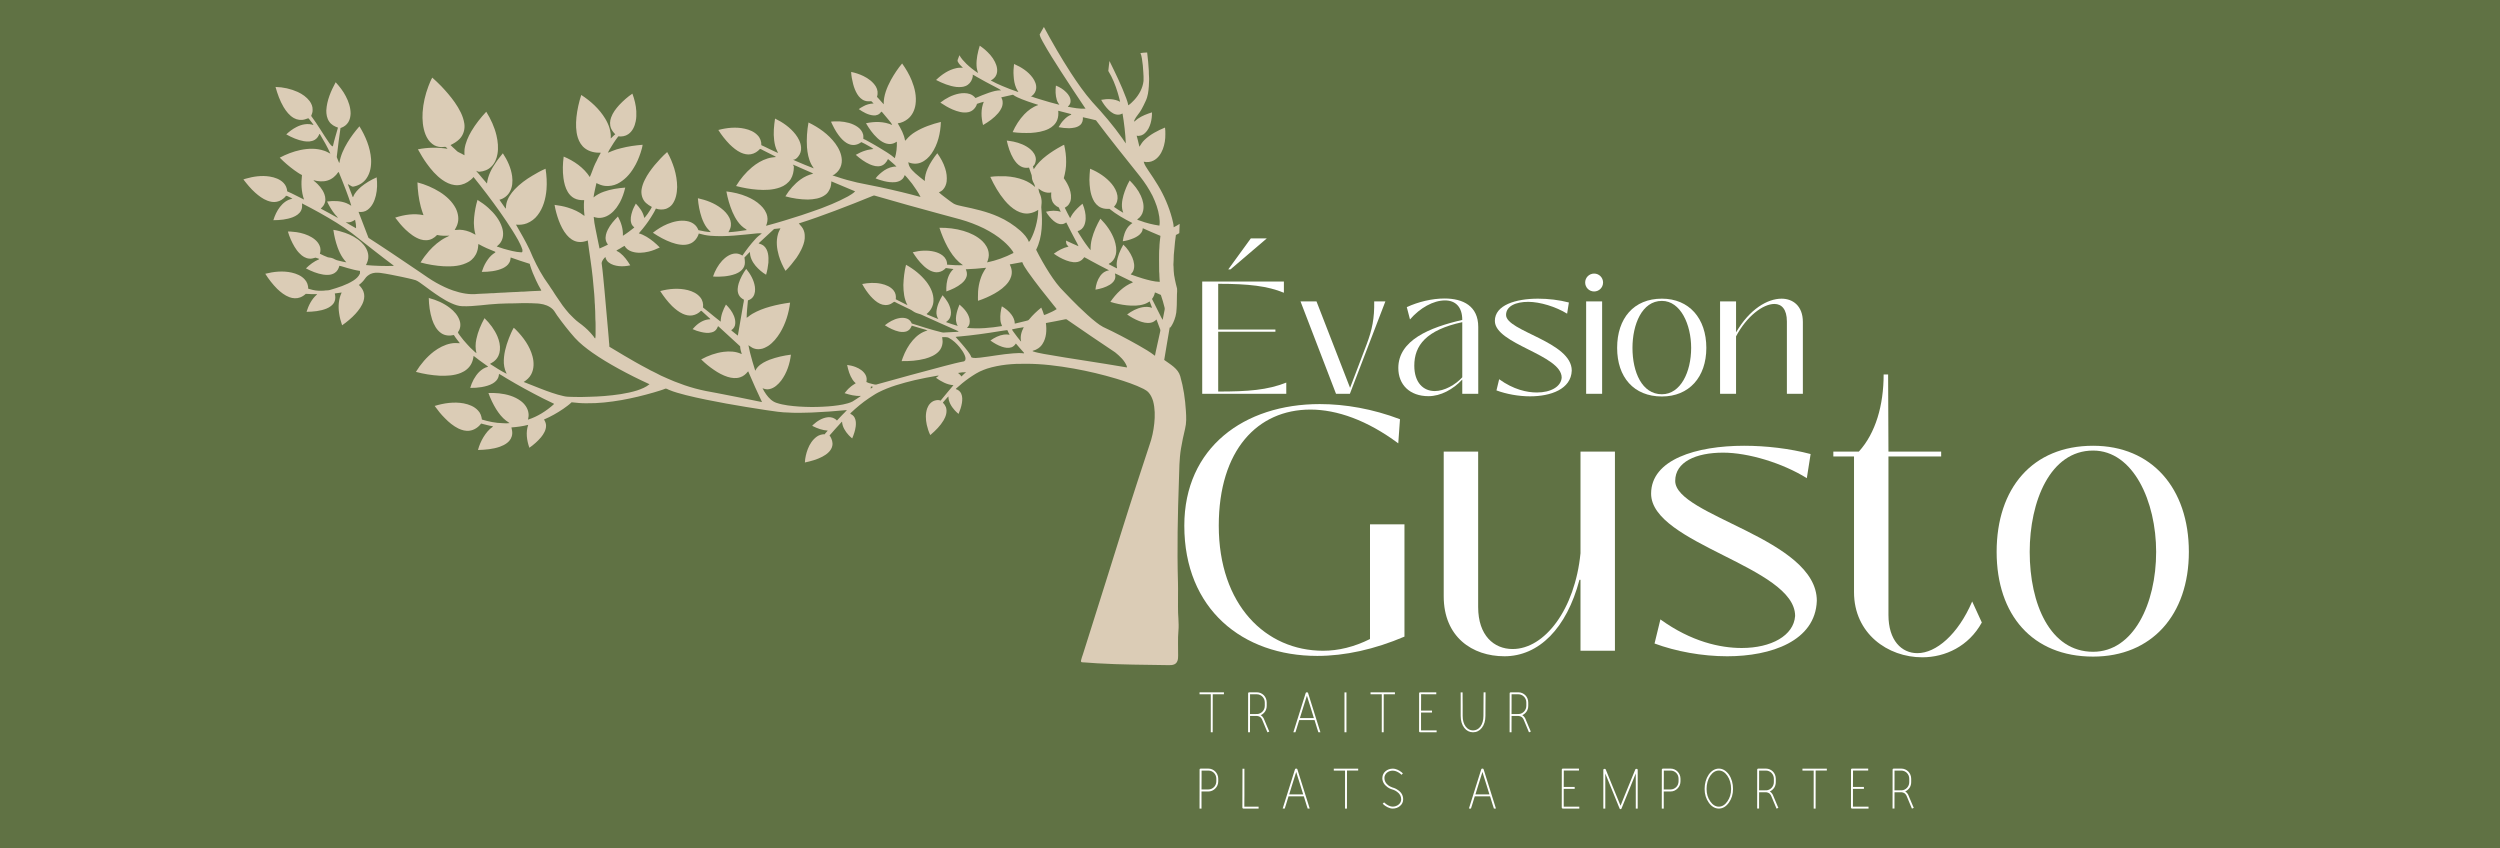 <?xml version="1.0" encoding="UTF-8" standalone="no"?>
<svg
   width="589.844"
   zoomAndPan="magnify"
   viewBox="0 0 442.383 150.126"
   height="200.168"
   preserveAspectRatio="xMidYMid meet"
   version="1.0"
   id="svg301"
   sodipodi:docname="1.svg"
   inkscape:version="1.1.2 (0a00cf5339, 2022-02-04)"
   xmlns:inkscape="http://www.inkscape.org/namespaces/inkscape"
   xmlns:sodipodi="http://sodipodi.sourceforge.net/DTD/sodipodi-0.dtd"
   xmlns="http://www.w3.org/2000/svg"
   xmlns:svg="http://www.w3.org/2000/svg">
  <sodipodi:namedview
     id="namedview303"
     pagecolor="#ffffff"
     bordercolor="#666666"
     borderopacity="1.0"
     inkscape:pageshadow="2"
     inkscape:pageopacity="0.0"
     inkscape:pagecheckerboard="0"
     showgrid="false"
     inkscape:zoom="1.324"
     inkscape:cx="289.65257"
     inkscape:cy="117.06949"
     inkscape:window-width="1920"
     inkscape:window-height="1007"
     inkscape:window-x="0"
     inkscape:window-y="0"
     inkscape:window-maximized="1"
     inkscape:current-layer="svg301" />
  <defs
     id="defs7">
    <g
       id="g2" />
    <clipPath
       id="a25a7256a3">
      <path
         d="M 13.137,104.613 H 180.164 v 113.25 H 13.137 Z m 0,0"
         clip-rule="nonzero"
         id="path4" />
    </clipPath>
  </defs>
  <rect
     x="0"
     width="442.383"
     fill="#607244"
     y="0"
     height="150.126"
     fill-opacity="1"
     id="rect11"
     style="stroke-width:0.573" />
  <g
     clip-path="url(#a25a7256a3)"
     id="g15"
     transform="translate(29.883,-99.854)">
    <path
       fill="#dbccb6"
       d="m 154.844,104.617 c -0.27,0.438 -0.504,0.898 -0.758,1.344 0.086,0.469 0.355,0.879 0.566,1.301 0.984,1.777 2.086,3.488 3.18,5.199 1.43,2.227 2.898,4.426 4.371,6.621 -1.051,0.062 -2.094,-0.141 -3.121,-0.336 0.004,-0.016 0.016,-0.043 0.019,-0.059 0.266,-0.215 0.453,-0.539 0.457,-0.887 0.031,-0.633 -0.344,-1.199 -0.781,-1.625 -0.504,-0.523 -1.141,-0.906 -1.812,-1.176 -0.102,0.848 -0.094,1.723 0.156,2.547 0.09,0.309 0.273,0.578 0.453,0.848 -1.16,-0.281 -2.309,-0.621 -3.449,-0.973 -0.543,-0.18 -1.102,-0.32 -1.629,-0.539 0.07,-0.019 0.137,-0.035 0.207,-0.051 0.418,-0.305 0.715,-0.781 0.766,-1.301 0.082,-0.684 -0.219,-1.348 -0.602,-1.895 -0.816,-1.141 -2.043,-1.91 -3.312,-2.461 -0.078,0.707 -0.137,1.422 -0.07,2.129 0.035,0.727 0.164,1.457 0.449,2.129 0.105,0.254 0.27,0.48 0.398,0.719 -0.977,-0.316 -1.934,-0.691 -2.879,-1.09 -0.684,-0.293 -1.363,-0.602 -2.016,-0.965 0.434,-0.219 0.82,-0.562 0.996,-1.023 0.297,-0.75 0.086,-1.59 -0.266,-2.281 -0.406,-0.844 -1.062,-1.531 -1.75,-2.148 -0.297,-0.25 -0.609,-0.48 -0.93,-0.703 -0.352,1.148 -0.625,2.344 -0.566,3.551 0.019,0.441 0.137,0.867 0.258,1.289 -0.73,-0.48 -1.414,-1.02 -2.047,-1.621 -0.465,-0.465 -0.926,-0.953 -1.242,-1.535 -0.105,0.277 -0.219,0.555 -0.316,0.836 -0.066,0.23 0.098,0.441 0.219,0.621 0.199,0.289 0.477,0.504 0.715,0.758 -0.375,0.008 -0.754,-0.019 -1.125,0.066 -1.395,0.289 -2.613,1.121 -3.625,2.102 1.137,0.582 2.34,1.086 3.617,1.238 0.535,0.031 1.09,0.047 1.594,-0.164 0.562,-0.219 1.004,-0.723 1.18,-1.301 0.09,-0.23 0.145,-0.48 0.086,-0.727 0.266,0.117 0.508,0.281 0.758,0.426 1.016,0.59 2.055,1.141 3.098,1.68 0.391,0.227 0.82,0.395 1.168,0.684 -0.746,-0.031 -1.469,0.195 -2.164,0.426 -0.805,0.27 -1.582,0.605 -2.363,0.934 -0.266,-0.324 -0.605,-0.582 -1.004,-0.715 -0.613,-0.199 -1.273,-0.184 -1.902,-0.07 -1.215,0.242 -2.344,0.832 -3.309,1.594 0.684,0.461 1.395,0.887 2.156,1.215 0.871,0.363 1.836,0.672 2.785,0.477 0.742,-0.141 1.34,-0.754 1.543,-1.473 0.391,-0.152 0.797,-0.254 1.203,-0.367 -0.551,1.301 -0.473,2.773 -0.133,4.117 0.992,-0.57 1.945,-1.242 2.691,-2.121 0.449,-0.543 0.836,-1.215 0.777,-1.945 0.004,-0.297 -0.113,-0.574 -0.242,-0.836 0.691,-0.141 1.379,-0.32 2.07,-0.465 0.469,0.355 1.02,0.57 1.559,0.793 0.719,0.281 1.445,0.543 2.18,0.773 0.227,0.074 0.457,0.148 0.684,0.215 0,0.016 -0.004,0.051 -0.008,0.07 -0.934,0.309 -1.734,0.922 -2.414,1.621 -0.867,0.918 -1.555,1.996 -2.059,3.152 1.07,0.152 2.156,0.168 3.238,0.137 1.062,-0.074 2.145,-0.234 3.113,-0.707 0.668,-0.332 1.27,-0.871 1.539,-1.586 0.203,-0.516 0.227,-1.082 0.176,-1.629 0.77,0.176 1.523,0.414 2.293,0.59 -0.004,0.039 -0.008,0.078 -0.012,0.113 -0.473,0.176 -0.879,0.488 -1.223,0.852 -0.406,0.391 -0.719,0.863 -0.992,1.352 0.609,0.113 1.227,0.188 1.848,0.188 0.676,-0.035 1.406,-0.105 1.949,-0.555 0.406,-0.332 0.543,-0.887 0.5,-1.395 0.777,0.148 1.543,0.367 2.316,0.543 1.254,1.684 2.562,3.332 3.855,4.988 1.309,1.66 2.621,3.312 3.949,4.957 0.84,1.066 1.586,2.211 2.203,3.426 0.559,1.168 1.012,2.398 1.191,3.684 0.059,0.527 0.133,1.059 0.027,1.582 -1.172,-0.172 -2.332,-0.457 -3.441,-0.875 -0.141,-0.055 -0.281,-0.102 -0.422,-0.141 -0.016,-0.023 -0.043,-0.066 -0.055,-0.09 0.531,-0.336 0.914,-0.891 1.035,-1.508 0.207,-0.906 -0.031,-1.844 -0.402,-2.672 -0.465,-1.027 -1.184,-1.91 -1.973,-2.703 -0.473,0.816 -0.828,1.703 -1.098,2.609 -0.281,1.004 -0.441,2.117 -0.035,3.113 -0.543,-0.312 -1.078,-0.645 -1.59,-1.004 -0.078,-0.047 -0.008,-0.133 0.031,-0.176 0.449,-0.496 0.625,-1.199 0.523,-1.852 -0.121,-0.773 -0.516,-1.473 -1,-2.07 -1.02,-1.215 -2.383,-2.102 -3.84,-2.699 -0.059,0.656 -0.117,1.316 -0.121,1.977 0.035,1.168 0.133,2.371 0.641,3.441 0.289,0.637 0.777,1.207 1.434,1.48 0.465,0.203 0.98,0.23 1.477,0.207 1.238,1.004 2.641,1.789 4.059,2.508 -0.25,0.191 -0.508,0.371 -0.707,0.617 -0.609,0.73 -0.871,1.68 -1,2.605 0.676,-0.09 1.336,-0.285 1.961,-0.551 0.512,-0.23 1.027,-0.527 1.344,-1.008 0.156,-0.219 0.215,-0.484 0.242,-0.746 1.035,0.461 2.07,0.93 3.121,1.352 -0.078,0.703 -0.18,1.402 -0.188,2.105 -0.078,0.695 -0.039,1.391 -0.059,2.086 0.008,0.715 0.004,1.43 0.019,2.145 0.023,0.266 0.051,0.535 0.043,0.805 -0.004,0.336 0.059,0.668 0.062,1 -1.023,-0.035 -2.02,-0.316 -3,-0.598 -0.727,-0.207 -1.43,-0.473 -2.141,-0.723 0.18,-0.203 0.379,-0.406 0.469,-0.668 0.293,-0.742 0.121,-1.574 -0.168,-2.289 -0.363,-0.871 -0.914,-1.668 -1.605,-2.312 -0.57,1.004 -1.047,2.086 -1.168,3.242 -0.039,0.324 0.023,0.645 0.059,0.961 -0.508,-0.203 -0.965,-0.504 -1.461,-0.738 0.012,-0.031 0.019,-0.066 0.031,-0.098 0.633,-0.297 1.051,-0.941 1.207,-1.609 0.199,-0.859 0.027,-1.754 -0.246,-2.578 -0.504,-1.434 -1.418,-2.695 -2.48,-3.773 -0.629,1.102 -1.168,2.266 -1.492,3.496 -0.18,0.676 -0.27,1.375 -0.238,2.07 -0.188,-0.18 -0.344,-0.395 -0.5,-0.602 -0.605,-0.789 -1.137,-1.629 -1.66,-2.473 -0.059,-0.094 -0.102,-0.195 -0.148,-0.297 0.543,-0.102 0.984,-0.52 1.188,-1.023 0.316,-0.77 0.293,-1.637 0.125,-2.438 -0.094,-0.477 -0.254,-0.934 -0.441,-1.379 -0.633,0.523 -1.242,1.09 -1.723,1.758 -0.184,0.25 -0.316,0.531 -0.469,0.801 -0.309,-0.617 -0.668,-1.215 -0.945,-1.848 0.148,-0.105 0.312,-0.188 0.449,-0.305 0.246,-0.211 0.406,-0.5 0.531,-0.793 0.238,-0.742 0.117,-1.539 -0.137,-2.258 -0.238,-0.672 -0.602,-1.293 -1.02,-1.867 0.262,-0.938 0.434,-1.91 0.418,-2.891 0.019,-1.016 -0.129,-2.031 -0.352,-3.023 -0.199,0.07 -0.387,0.172 -0.57,0.281 -0.883,0.477 -1.73,1.016 -2.527,1.621 -0.883,0.676 -1.699,1.461 -2.281,2.418 -0.051,-0.176 -0.098,-0.348 -0.148,-0.523 0.398,-0.254 0.488,-0.773 0.523,-1.215 -0.019,-0.734 -0.473,-1.371 -1.02,-1.828 -0.84,-0.691 -1.887,-1.09 -2.941,-1.316 -0.391,-0.09 -0.793,-0.121 -1.191,-0.184 0.246,1.109 0.594,2.211 1.172,3.195 0.34,0.551 0.758,1.086 1.344,1.391 0.434,0.234 0.941,0.289 1.422,0.199 0.133,0.453 0.336,0.887 0.465,1.344 0.066,0.266 0.031,0.547 0.113,0.809 0.059,0.246 0.18,0.465 0.305,0.68 0.109,0.188 0.148,0.402 0.203,0.605 -0.59,-0.535 -1.277,-0.961 -2.02,-1.246 -1.016,-0.398 -2.098,-0.594 -3.18,-0.66 -0.914,-0.016 -1.832,-0.035 -2.738,0.105 0.68,1.484 1.504,2.922 2.555,4.18 0.602,0.715 1.297,1.371 2.125,1.824 0.691,0.375 1.5,0.586 2.285,0.441 0.547,-0.078 1.051,-0.316 1.516,-0.605 -0.004,0.98 -0.184,1.953 -0.43,2.895 -0.219,0.801 -0.504,1.582 -0.891,2.316 -0.09,0.168 -0.188,0.34 -0.332,0.469 -0.281,-0.789 -0.883,-1.402 -1.48,-1.965 -1.18,-1.027 -2.504,-1.898 -3.945,-2.52 -2.02,-0.898 -4.191,-1.383 -6.348,-1.832 -0.5,-0.121 -1.02,-0.199 -1.48,-0.434 -0.594,-0.367 -1.133,-0.812 -1.691,-1.227 -0.328,-0.262 -0.676,-0.5 -0.977,-0.793 0.25,-0.129 0.5,-0.262 0.699,-0.465 0.379,-0.387 0.586,-0.91 0.668,-1.438 0.09,-0.793 -0.012,-1.598 -0.262,-2.355 -0.301,-0.965 -0.809,-1.852 -1.391,-2.676 -0.66,0.832 -1.262,1.719 -1.699,2.691 -0.312,0.703 -0.527,1.457 -0.516,2.23 -0.582,-0.426 -1.125,-0.902 -1.676,-1.367 -0.387,-0.367 -0.797,-0.734 -1.035,-1.223 -0.121,-0.23 -0.156,-0.488 -0.211,-0.738 0.691,0.305 1.504,0.352 2.207,0.07 0.789,-0.309 1.422,-0.91 1.906,-1.59 1.137,-1.629 1.594,-3.648 1.656,-5.609 -1.582,0.391 -3.148,0.926 -4.543,1.777 -0.594,0.359 -1.129,0.812 -1.574,1.348 -0.059,0.078 -0.137,0.141 -0.219,0.195 -0.168,-1.113 -0.73,-2.113 -1.297,-3.07 0.664,-0.078 1.289,-0.379 1.805,-0.793 0.766,-0.621 1.203,-1.57 1.34,-2.535 0.215,-1.449 -0.129,-2.918 -0.672,-4.258 -0.434,-1.07 -1.027,-2.07 -1.695,-3.008 -0.758,0.891 -1.402,1.879 -1.973,2.898 -0.715,1.332 -1.32,2.789 -1.289,4.324 -0.324,-0.328 -0.602,-0.695 -0.918,-1.031 -0.094,-0.094 -0.199,-0.184 -0.27,-0.301 0.211,-0.59 0.129,-1.266 -0.195,-1.801 -0.512,-0.836 -1.332,-1.438 -2.203,-1.863 -0.688,-0.34 -1.426,-0.578 -2.176,-0.73 0.035,0.727 0.172,1.441 0.355,2.145 0.16,0.617 0.391,1.223 0.719,1.77 0.32,0.527 0.777,1 1.379,1.188 0.359,0.129 0.746,0.09 1.117,0.078 0.141,0.129 0.281,0.254 0.41,0.398 -0.648,0.023 -1.289,0.191 -1.852,0.52 -0.27,0.141 -0.531,0.297 -0.777,0.48 0.773,0.531 1.625,1.035 2.582,1.113 0.512,0.059 1.062,-0.145 1.34,-0.594 0.047,-0.113 0.168,-0.047 0.219,0.027 0.41,0.469 0.812,0.945 1.199,1.43 0.203,0.27 0.453,0.512 0.57,0.836 -1.449,-0.648 -3.105,-0.648 -4.633,-0.309 0.559,0.938 1.18,1.852 1.984,2.594 0.395,0.375 0.844,0.707 1.355,0.91 0.398,0.145 0.84,0.23 1.262,0.129 0.312,-0.055 0.586,-0.219 0.859,-0.375 0.035,0.984 -0.066,1.977 -0.352,2.922 -0.84,-0.73 -1.812,-1.285 -2.762,-1.863 -0.461,-0.297 -0.953,-0.543 -1.426,-0.828 -0.465,-0.23 -0.898,-0.543 -1.391,-0.727 -0.004,-0.27 0.031,-0.543 -0.043,-0.809 -0.145,-0.543 -0.523,-1 -0.984,-1.312 -0.926,-0.645 -2.066,-0.895 -3.176,-0.969 -0.508,-0.004 -1.016,-0.027 -1.52,0.047 0.395,0.848 0.809,1.688 1.379,2.434 0.375,0.5 0.809,0.969 1.336,1.305 0.41,0.262 0.895,0.422 1.383,0.387 0.465,-0.031 0.906,-0.223 1.273,-0.508 0.438,0.18 0.84,0.43 1.254,0.656 0.297,0.18 0.617,0.324 0.879,0.559 -0.473,0.074 -0.953,0.121 -1.41,0.277 -0.602,0.176 -1.164,0.453 -1.711,0.758 0.762,0.664 1.578,1.281 2.504,1.691 0.602,0.254 1.281,0.453 1.93,0.27 0.59,-0.156 1.008,-0.664 1.258,-1.195 0.016,0.008 0.051,0.016 0.066,0.019 0.484,0.43 1,0.824 1.445,1.293 -0.77,-0.035 -1.512,0.258 -2.152,0.668 -0.574,0.398 -1.117,0.855 -1.543,1.418 0.484,0.223 1,0.344 1.508,0.492 0.652,0.16 1.328,0.242 2,0.176 0.449,-0.059 0.906,-0.219 1.23,-0.543 0.203,-0.195 0.324,-0.449 0.426,-0.707 0.484,0.477 0.879,1.031 1.316,1.551 0.523,0.754 1.074,1.496 1.48,2.324 -1.098,-0.281 -2.184,-0.594 -3.289,-0.848 -2.625,-0.641 -5.27,-1.191 -7.926,-1.707 -1.23,-0.285 -2.453,-0.621 -3.652,-1.031 -0.242,-0.09 -0.508,-0.133 -0.727,-0.277 0.105,-0.027 0.203,-0.055 0.301,-0.074 0.336,-0.25 0.648,-0.535 0.879,-0.887 0.34,-0.5 0.496,-1.113 0.48,-1.715 -0.043,-1.074 -0.527,-2.07 -1.152,-2.926 -1.215,-1.633 -2.926,-2.84 -4.746,-3.715 -0.258,1.445 -0.359,2.922 -0.266,4.391 0.086,1.027 0.273,2.066 0.75,2.992 0.129,0.258 0.309,0.488 0.453,0.734 -1.062,-0.387 -2.098,-0.848 -3.141,-1.285 -0.172,-0.074 -0.348,-0.148 -0.516,-0.238 0.391,0.004 0.676,-0.289 0.906,-0.57 0.371,-0.445 0.555,-1.035 0.504,-1.613 -0.055,-0.859 -0.473,-1.652 -0.992,-2.324 -0.949,-1.211 -2.234,-2.113 -3.613,-2.781 -0.195,1.277 -0.324,2.582 -0.156,3.867 0.086,0.664 0.238,1.332 0.555,1.926 0.051,0.098 0.094,0.199 0.133,0.301 -0.523,-0.215 -1.023,-0.477 -1.539,-0.707 -0.477,-0.219 -0.938,-0.48 -1.422,-0.68 0.035,-0.641 -0.207,-1.293 -0.66,-1.746 -0.594,-0.637 -1.438,-0.98 -2.273,-1.164 -1.547,-0.344 -3.156,-0.176 -4.676,0.223 0.574,0.918 1.25,1.766 2.004,2.543 0.59,0.57 1.227,1.113 1.977,1.465 0.555,0.246 1.18,0.402 1.785,0.285 0.625,-0.109 1.191,-0.469 1.605,-0.941 0.184,0.012 0.332,0.129 0.488,0.211 0.57,0.305 1.152,0.594 1.734,0.875 0.211,0.105 0.438,0.188 0.617,0.344 -0.5,0.055 -1.008,0.098 -1.488,0.258 -1.023,0.312 -1.953,0.879 -2.77,1.559 -1.117,0.941 -2.062,2.074 -2.816,3.32 1.238,0.316 2.5,0.555 3.777,0.645 1.348,0.102 2.742,0.066 4.023,-0.406 0.762,-0.27 1.449,-0.773 1.887,-1.465 0.379,-0.637 0.531,-1.383 0.543,-2.117 0.023,-0.176 -0.105,-0.312 -0.184,-0.453 0.469,0.164 0.906,0.395 1.363,0.586 0.645,0.285 1.285,0.57 1.934,0.848 0.109,0.047 0.215,0.109 0.312,0.172 -0.797,0.195 -1.559,0.535 -2.227,1.02 -1.098,0.793 -1.996,1.84 -2.699,2.992 1.297,0.363 2.645,0.559 3.992,0.57 1.051,-0.039 2.176,-0.172 3.047,-0.816 0.352,-0.238 0.602,-0.594 0.781,-0.973 0.246,-0.434 0.289,-0.941 0.316,-1.43 1.41,0.574 2.801,1.184 4.207,1.766 -0.355,0.383 -0.824,0.629 -1.266,0.898 -0.93,0.504 -1.883,0.953 -2.859,1.363 -0.641,0.254 -1.281,0.504 -1.922,0.766 -1.141,0.395 -2.273,0.816 -3.422,1.188 -2.082,0.672 -4.176,1.324 -6.293,1.883 0.219,-0.516 0.332,-1.086 0.219,-1.645 -0.148,-0.777 -0.617,-1.461 -1.191,-1.992 -0.688,-0.672 -1.535,-1.152 -2.41,-1.527 -1.156,-0.492 -2.391,-0.773 -3.637,-0.918 0.223,1.246 0.582,2.469 1.074,3.637 0.52,1.184 1.234,2.371 2.383,3.039 0.062,0.043 0.109,0.102 0.16,0.16 -1.082,0.168 -2.168,0.324 -3.262,0.383 0.117,-0.227 0.258,-0.445 0.336,-0.688 0.211,-0.598 0.129,-1.27 -0.141,-1.832 -0.34,-0.695 -0.883,-1.27 -1.496,-1.73 -1.195,-0.918 -2.637,-1.445 -4.098,-1.766 0.082,1.168 0.301,2.328 0.676,3.434 0.227,0.641 0.516,1.266 0.922,1.812 0.199,0.277 0.469,0.488 0.691,0.746 -0.742,-0.027 -1.473,-0.18 -2.195,-0.344 -0.133,-0.344 -0.328,-0.668 -0.602,-0.922 -0.402,-0.387 -0.941,-0.602 -1.484,-0.691 -1.148,-0.191 -2.32,0.094 -3.383,0.523 -0.93,0.387 -1.797,0.926 -2.586,1.551 1.035,0.688 2.125,1.305 3.297,1.723 0.492,0.172 0.996,0.316 1.516,0.379 0.645,0.09 1.324,0.047 1.914,-0.234 0.688,-0.336 1.18,-1.004 1.395,-1.73 0.684,0.191 1.379,0.344 2.086,0.398 2.75,0.219 5.496,-0.16 8.227,-0.426 0.281,-0.019 0.566,-0.031 0.848,0.004 -0.398,0.305 -0.809,0.609 -1.137,0.992 -0.848,0.91 -1.598,1.91 -2.305,2.934 -0.387,-0.242 -0.836,-0.406 -1.301,-0.367 -0.898,0.07 -1.672,0.629 -2.277,1.262 -0.738,0.805 -1.266,1.777 -1.621,2.805 0.656,0.07 1.316,0.031 1.977,-0.019 0.672,-0.07 1.344,-0.191 1.98,-0.43 0.426,-0.172 0.844,-0.391 1.156,-0.73 0.344,-0.348 0.543,-0.836 0.527,-1.324 0.016,-0.289 -0.051,-0.57 -0.078,-0.859 0.336,-0.312 0.613,-0.688 0.977,-0.977 -0.027,0.91 0.422,1.758 0.984,2.441 0.535,0.621 1.16,1.172 1.867,1.586 0.211,-0.699 0.332,-1.426 0.41,-2.152 0.016,-0.531 0.039,-1.07 -0.078,-1.594 -0.102,-0.508 -0.328,-1.008 -0.723,-1.352 -0.266,-0.215 -0.59,-0.348 -0.918,-0.438 0.004,-0.016 0.016,-0.039 0.023,-0.055 0.891,-0.844 1.793,-1.68 2.703,-2.504 0.379,-0.023 0.754,-0.07 1.129,-0.121 -0.172,0.34 -0.352,0.68 -0.449,1.047 -0.352,1.234 -0.199,2.555 0.152,3.773 0.277,0.949 0.684,1.859 1.188,2.711 0.719,-0.707 1.352,-1.5 1.945,-2.312 0.324,-0.457 0.594,-0.953 0.848,-1.449 0.285,-0.605 0.535,-1.238 0.602,-1.906 0.023,-0.48 0.031,-0.977 -0.148,-1.434 -0.164,-0.512 -0.547,-0.898 -0.895,-1.289 2.156,-0.68 4.285,-1.449 6.406,-2.246 2.266,-0.855 4.523,-1.742 6.766,-2.664 0.168,-0.082 0.344,0.019 0.508,0.059 3.758,1.086 7.52,2.148 11.297,3.16 1.188,0.328 2.383,0.633 3.57,0.965 1.449,0.406 2.863,0.941 4.219,1.602 1.238,0.629 2.43,1.363 3.477,2.285 0.598,0.516 1.145,1.098 1.598,1.746 0.066,0.098 0.121,0.203 0.145,0.32 -1.473,0.758 -3.039,1.332 -4.664,1.664 0.207,-0.535 0.371,-1.109 0.277,-1.684 -0.098,-0.805 -0.551,-1.523 -1.121,-2.082 -0.93,-0.883 -2.117,-1.441 -3.336,-1.805 -1.379,-0.414 -2.82,-0.57 -4.258,-0.555 0.383,1.164 0.844,2.305 1.43,3.383 0.551,0.992 1.195,1.953 2.051,2.707 0.219,0.188 0.465,0.34 0.68,0.531 -0.938,0.035 -1.879,-0.012 -2.812,-0.094 0.039,-0.617 -0.277,-1.223 -0.758,-1.598 -0.422,-0.336 -0.93,-0.555 -1.449,-0.688 -1.266,-0.316 -2.605,-0.223 -3.863,0.094 0.531,0.828 1.109,1.637 1.832,2.312 0.367,0.371 0.789,0.688 1.254,0.93 0.434,0.211 0.93,0.359 1.418,0.281 0.523,-0.062 1.004,-0.348 1.355,-0.734 0.453,0.031 0.895,0.152 1.348,0.18 -0.734,0.664 -1.09,1.641 -1.211,2.598 -0.07,0.453 -0.055,0.914 -0.051,1.367 0.965,-0.348 1.922,-0.766 2.715,-1.43 0.406,-0.336 0.762,-0.773 0.891,-1.297 0.094,-0.406 0.008,-0.824 -0.168,-1.195 1.203,-0.039 2.406,-0.148 3.602,-0.27 -0.23,0.363 -0.484,0.719 -0.66,1.117 -0.594,1.285 -0.82,2.715 -0.789,4.125 0,0.203 0,0.402 0.008,0.605 1.012,-0.328 1.992,-0.762 2.922,-1.281 0.926,-0.531 1.82,-1.168 2.457,-2.039 0.438,-0.605 0.695,-1.371 0.574,-2.121 -0.047,-0.352 -0.184,-0.68 -0.328,-1 0.738,-0.129 1.477,-0.254 2.207,-0.406 0.223,0.617 0.629,1.148 0.988,1.695 1.441,2.043 3.004,4 4.574,5.945 0.18,0.223 0.371,0.438 0.531,0.676 -0.523,0.336 -1.09,0.602 -1.664,0.84 -0.188,0.074 -0.371,0.172 -0.574,0.203 -0.148,-0.441 -0.289,-0.891 -0.488,-1.312 -0.777,0.633 -1.516,1.32 -2.148,2.098 -0.137,0.207 -0.402,0.199 -0.613,0.273 -0.637,0.172 -1.281,0.324 -1.926,0.469 0.004,-0.586 -0.246,-1.137 -0.59,-1.598 -0.449,-0.609 -1.051,-1.09 -1.699,-1.469 -0.199,0.77 -0.32,1.57 -0.262,2.367 0.027,0.391 0.137,0.773 0.297,1.129 -2.039,0.328 -4.121,0.531 -6.184,0.32 0.004,-0.016 0.012,-0.047 0.016,-0.062 0.461,-0.371 0.527,-1.035 0.398,-1.578 -0.242,-1.023 -0.988,-1.816 -1.758,-2.484 -0.016,0.039 -0.047,0.117 -0.059,0.156 -0.242,0.57 -0.43,1.168 -0.527,1.781 -0.094,0.621 -0.078,1.301 0.281,1.844 -0.707,-0.195 -1.398,-0.43 -2.086,-0.68 0.168,-0.168 0.387,-0.285 0.523,-0.48 0.355,-0.477 0.426,-1.117 0.305,-1.688 -0.191,-0.988 -0.77,-1.848 -1.434,-2.582 -0.531,0.887 -0.996,1.855 -1.082,2.902 -0.043,0.461 0.086,0.922 0.328,1.312 -0.68,-0.242 -1.328,-0.562 -2,-0.824 -0.016,-0.019 -0.047,-0.062 -0.066,-0.086 0.695,-0.543 1.172,-1.379 1.207,-2.266 0.074,-1.266 -0.508,-2.465 -1.262,-3.445 -0.973,-1.23 -2.223,-2.227 -3.594,-2.984 -0.297,1.168 -0.426,2.375 -0.469,3.574 0.008,1.219 0.129,2.484 0.727,3.574 -0.703,-0.328 -1.379,-0.703 -2.074,-1.047 0.082,-0.527 -0.016,-1.094 -0.352,-1.523 -0.535,-0.699 -1.402,-1.043 -2.238,-1.223 -1.105,-0.238 -2.25,-0.164 -3.352,0.043 0.414,0.77 0.906,1.496 1.48,2.152 0.484,0.523 1.008,1.035 1.664,1.34 0.594,0.289 1.32,0.328 1.918,0.031 0.219,-0.098 0.387,-0.27 0.594,-0.379 0.207,0.043 0.379,0.176 0.566,0.262 0.5,0.25 1.004,0.492 1.508,0.738 0.438,0.211 0.898,0.383 1.285,0.684 0.402,0.293 0.895,0.398 1.355,0.551 2.203,0.996 4.398,1.996 6.613,2.957 0.023,0.035 0.051,0.07 0.074,0.109 -0.359,0.055 -0.727,0.023 -1.09,0.062 -0.363,0.043 -0.73,0.016 -1.094,0.055 -0.273,0.027 -0.559,0.059 -0.828,-0.023 -1.777,-0.434 -3.523,-0.992 -5.27,-1.551 -0.145,-0.383 -0.445,-0.711 -0.832,-0.859 -0.457,-0.176 -0.969,-0.18 -1.445,-0.078 -0.926,0.18 -1.754,0.672 -2.484,1.25 0.781,0.496 1.617,0.93 2.527,1.129 0.527,0.102 1.121,0.117 1.59,-0.191 0.324,-0.188 0.504,-0.535 0.645,-0.867 0.695,0.199 1.391,0.402 2.082,0.613 0.234,0.078 0.484,0.121 0.703,0.246 -1.035,0.258 -1.918,0.926 -2.605,1.727 -0.777,0.895 -1.348,1.957 -1.762,3.066 -0.074,0.203 -0.145,0.414 -0.215,0.621 1.395,0.027 2.801,-0.074 4.152,-0.426 0.898,-0.25 1.816,-0.621 2.457,-1.324 0.352,-0.387 0.57,-0.891 0.625,-1.41 0.062,-0.359 -0.027,-0.719 -0.059,-1.078 0.41,0.031 0.859,-0.082 1.223,0.152 0.723,0.395 1.328,0.977 1.852,1.605 0.344,0.418 0.66,0.871 0.883,1.367 0.129,0.301 0.25,0.641 0.125,0.961 -0.066,0.062 -0.137,0.129 -0.203,0.195 -1.145,0.203 -2.266,0.52 -3.391,0.801 -4.066,1.062 -8.117,2.184 -12.164,3.309 -0.285,0.035 -0.562,-0.102 -0.84,-0.148 -0.312,-0.055 -0.609,-0.164 -0.895,-0.309 0.098,-0.418 0.07,-0.871 -0.141,-1.25 -0.371,-0.684 -1.059,-1.125 -1.766,-1.402 -0.48,-0.188 -0.988,-0.301 -1.496,-0.367 0.184,0.918 0.453,1.844 0.977,2.633 0.152,0.227 0.332,0.434 0.547,0.602 -0.344,0.23 -0.707,0.434 -1.012,0.723 -0.371,0.297 -0.668,0.672 -0.965,1.039 0.914,0.289 1.863,0.543 2.828,0.48 -0.004,0.019 -0.016,0.059 -0.019,0.074 -0.469,0.305 -0.922,0.645 -1.41,0.922 -0.527,0.266 -1.109,0.402 -1.684,0.527 -1.16,0.223 -2.336,0.336 -3.516,0.391 -1.422,0.086 -2.852,0.062 -4.277,-0.027 -1.332,-0.102 -2.684,-0.227 -3.961,-0.648 -0.781,-0.25 -1.371,-0.863 -1.836,-1.512 -0.242,-0.344 -0.469,-0.703 -0.645,-1.086 0.387,0.16 0.812,0.266 1.227,0.16 0.875,-0.188 1.551,-0.836 2.082,-1.52 0.988,-1.324 1.52,-2.945 1.715,-4.574 -1.281,0.156 -2.551,0.441 -3.762,0.891 -0.766,0.305 -1.535,0.676 -2.102,1.289 -0.191,0.191 -0.316,0.43 -0.449,0.664 -0.344,-1.074 -0.652,-2.164 -0.934,-3.254 -0.062,-0.43 -0.215,-0.836 -0.27,-1.266 0.301,0.184 0.57,0.43 0.906,0.551 0.367,0.141 0.773,0.195 1.164,0.133 0.516,-0.035 0.977,-0.301 1.418,-0.551 0.879,-0.586 1.551,-1.426 2.102,-2.316 0.984,-1.621 1.551,-3.473 1.781,-5.352 -1.195,0.164 -2.387,0.387 -3.547,0.715 -1.086,0.297 -2.148,0.703 -3.129,1.266 -0.262,0.172 -0.531,0.336 -0.766,0.547 -0.074,0.062 -0.16,0.109 -0.246,0.156 0.016,-1.031 0.137,-2.055 0.23,-3.078 0.367,-0.117 0.715,-0.332 0.926,-0.664 0.348,-0.516 0.383,-1.176 0.301,-1.773 -0.18,-1.176 -0.793,-2.234 -1.539,-3.141 -0.551,0.789 -1.035,1.641 -1.324,2.566 -0.184,0.633 -0.293,1.344 -0.012,1.969 0.176,0.418 0.539,0.723 0.938,0.918 0.004,0.258 -0.062,0.504 -0.113,0.75 -0.316,1.871 -0.656,3.738 -0.965,5.609 -0.387,-0.281 -0.742,-0.602 -1.125,-0.891 0,-0.035 -0.008,-0.066 -0.016,-0.102 0.43,-0.234 0.684,-0.715 0.687,-1.199 0.043,-0.871 -0.355,-1.699 -0.855,-2.391 -0.23,-0.336 -0.523,-0.617 -0.797,-0.918 -0.504,0.934 -0.926,1.957 -0.93,3.035 -0.383,-0.266 -0.719,-0.598 -1.102,-0.871 -0.672,-0.551 -1.34,-1.105 -2.027,-1.637 0.09,-0.629 -0.074,-1.293 -0.473,-1.785 -0.547,-0.684 -1.371,-1.074 -2.203,-1.289 -1.609,-0.402 -3.312,-0.262 -4.898,0.164 0.613,0.953 1.301,1.859 2.105,2.66 0.562,0.531 1.168,1.035 1.879,1.359 0.523,0.238 1.109,0.379 1.684,0.289 0.59,-0.09 1.133,-0.387 1.543,-0.812 0.027,0.004 0.078,0.008 0.105,0.012 0.492,0.473 1,0.934 1.508,1.387 0.008,0.023 0.027,0.07 0.035,0.094 -1.023,0.012 -1.961,0.559 -2.672,1.262 -0.152,0.16 -0.312,0.316 -0.457,0.484 0.473,0.227 0.969,0.387 1.477,0.504 0.625,0.148 1.289,0.25 1.918,0.066 0.387,-0.082 0.738,-0.344 0.918,-0.695 0.07,-0.121 0.125,-0.25 0.18,-0.375 0.02,0.004 0.055,0.012 0.074,0.012 1.273,1.184 2.559,2.355 3.844,3.527 0.019,0.473 0.148,0.93 0.293,1.375 -0.023,-0.008 -0.074,-0.023 -0.098,-0.031 -0.969,-0.453 -2.078,-0.492 -3.121,-0.363 -1.395,0.18 -2.734,0.668 -3.965,1.34 0.699,0.691 1.461,1.32 2.277,1.867 0.742,0.512 1.547,0.949 2.406,1.223 0.719,0.223 1.504,0.316 2.227,0.07 0.543,-0.172 0.992,-0.547 1.336,-0.988 0.031,-0.008 0.09,-0.019 0.117,-0.027 0.008,0.031 0.016,0.086 0.023,0.117 0.754,1.781 1.555,3.539 2.379,5.289 -2.641,-0.547 -5.281,-1.082 -7.926,-1.586 -1.32,-0.238 -2.645,-0.473 -3.938,-0.832 -1.242,-0.336 -2.461,-0.762 -3.656,-1.238 -0.805,-0.324 -1.594,-0.688 -2.387,-1.039 -0.445,-0.25 -0.91,-0.461 -1.359,-0.695 -0.32,-0.125 -0.609,-0.312 -0.914,-0.473 -0.781,-0.387 -1.535,-0.836 -2.301,-1.254 -1.277,-0.711 -2.516,-1.48 -3.773,-2.223 -0.246,-0.164 -0.5,-0.32 -0.762,-0.457 0.023,-0.281 -0.039,-0.559 -0.059,-0.836 0,-0.477 -0.102,-0.945 -0.113,-1.418 -0.223,-2.531 -0.445,-5.059 -0.676,-7.59 -0.172,-1.66 -0.289,-3.324 -0.52,-4.977 0.078,-0.422 0.367,-0.773 0.664,-1.062 0.074,0.367 0.266,0.715 0.562,0.949 0.523,0.426 1.199,0.602 1.859,0.672 0.66,0.066 1.332,0 1.984,-0.141 -0.496,-0.82 -1.062,-1.621 -1.828,-2.211 -0.191,-0.152 -0.41,-0.258 -0.629,-0.367 0.168,-0.18 0.414,-0.254 0.617,-0.383 0.281,-0.152 0.531,-0.363 0.824,-0.488 0.266,0.504 0.766,0.844 1.297,1.016 0.961,0.316 2.004,0.238 2.973,0.004 0.684,-0.16 1.336,-0.426 1.969,-0.73 -0.699,-0.723 -1.477,-1.379 -2.34,-1.895 -0.434,-0.25 -0.887,-0.477 -1.371,-0.602 0.215,-0.289 0.477,-0.539 0.695,-0.824 0.695,-0.844 1.316,-1.746 1.863,-2.688 0.164,-0.289 0.336,-0.574 0.465,-0.879 0.57,0.219 1.215,0.227 1.797,0.047 0.426,-0.176 0.836,-0.426 1.109,-0.805 0.645,-0.875 0.828,-1.988 0.855,-3.051 -0.004,-1.117 -0.195,-2.227 -0.516,-3.297 -0.324,-1 -0.711,-1.984 -1.25,-2.891 -0.809,0.711 -1.531,1.508 -2.227,2.324 -0.645,0.801 -1.266,1.633 -1.715,2.562 -0.273,0.527 -0.477,1.094 -0.578,1.68 -0.145,0.867 0.105,1.824 0.758,2.434 0.316,0.285 0.676,0.52 1.051,0.715 -0.199,0.441 -0.492,0.832 -0.754,1.238 -0.168,0.207 -0.336,0.41 -0.492,0.629 -0.023,0.012 -0.078,0.035 -0.105,0.047 -0.188,-0.98 -0.805,-1.809 -1.484,-2.508 -0.23,0.445 -0.477,0.887 -0.629,1.367 -0.219,0.672 -0.391,1.414 -0.172,2.109 0.086,0.305 0.301,0.547 0.535,0.754 -0.652,0.516 -1.312,1.027 -2.023,1.465 0.062,-1.195 -0.309,-2.371 -0.879,-3.41 -0.688,0.699 -1.348,1.445 -1.789,2.328 -0.285,0.578 -0.496,1.242 -0.348,1.891 0.059,0.277 0.211,0.523 0.367,0.758 -0.496,0.223 -0.977,0.488 -1.484,0.684 -0.273,-1.152 -0.445,-2.324 -0.711,-3.48 -0.148,-0.695 -0.266,-1.402 -0.32,-2.113 0.488,0.172 1.016,0.238 1.523,0.125 1.023,-0.195 1.871,-0.902 2.484,-1.715 0.23,-0.328 0.441,-0.664 0.641,-1.008 0.43,-0.816 0.727,-1.695 0.934,-2.59 -1.281,0.102 -2.57,0.289 -3.785,0.727 -0.664,0.23 -1.289,0.57 -1.832,1.016 0.121,-0.855 0.34,-1.691 0.516,-2.539 0.488,0.238 0.996,0.453 1.539,0.504 0.727,0.07 1.473,-0.055 2.133,-0.363 1.242,-0.609 2.227,-1.652 2.926,-2.828 0.531,-0.828 0.906,-1.746 1.219,-2.676 0.137,-0.465 0.305,-0.93 0.355,-1.418 -1.297,0.109 -2.59,0.281 -3.848,0.617 -0.516,0.113 -1.023,0.281 -1.516,0.477 -0.27,0.086 -0.512,0.246 -0.789,0.316 0.086,-0.18 0.188,-0.352 0.277,-0.531 0.488,-0.812 0.996,-1.617 1.574,-2.367 0.605,0.07 1.25,-0.023 1.758,-0.379 0.758,-0.52 1.156,-1.414 1.324,-2.289 0.129,-0.586 0.121,-1.184 0.105,-1.777 -0.055,-1.066 -0.324,-2.113 -0.691,-3.113 -0.855,0.57 -1.625,1.266 -2.332,2.012 -0.586,0.648 -1.133,1.359 -1.43,2.191 -0.227,0.617 -0.273,1.328 -0.012,1.945 0.164,0.402 0.441,0.742 0.746,1.043 -0.301,0.211 -0.52,0.512 -0.805,0.746 0.098,-1.246 -0.344,-2.465 -0.977,-3.516 -1.043,-1.719 -2.562,-3.105 -4.242,-4.188 -0.41,1.285 -0.711,2.605 -0.852,3.949 -0.113,1.203 -0.117,2.449 0.25,3.613 0.238,0.746 0.664,1.461 1.312,1.922 0.781,0.578 1.793,0.77 2.75,0.738 -0.176,0.27 -0.277,0.574 -0.449,0.848 -0.098,0.164 -0.164,0.344 -0.246,0.52 -0.391,0.707 -0.688,1.465 -0.953,2.227 -0.113,0.23 -0.172,0.48 -0.293,0.707 -1.086,-1.68 -2.801,-2.859 -4.625,-3.621 -0.172,1.262 -0.207,2.543 -0.043,3.805 0.121,0.859 0.324,1.727 0.781,2.473 0.273,0.445 0.645,0.836 1.102,1.082 0.543,0.297 1.176,0.379 1.781,0.344 -0.094,0.926 -0.035,1.859 0.062,2.781 -0.023,-0.008 -0.07,-0.027 -0.09,-0.035 -0.852,-0.672 -1.855,-1.117 -2.887,-1.434 -0.758,-0.234 -1.539,-0.367 -2.32,-0.469 0.156,0.953 0.422,1.887 0.754,2.793 0.348,0.902 0.773,1.793 1.406,2.535 0.496,0.594 1.172,1.09 1.953,1.211 0.598,0.109 1.207,-0.031 1.762,-0.242 0.129,1.145 0.328,2.285 0.477,3.426 0.301,2.027 0.516,4.062 0.672,6.102 0.02,0.516 0.082,1.027 0.086,1.543 0.066,0.488 0.023,0.98 0.082,1.469 0.023,0.461 0.016,0.922 0.027,1.383 0.062,0.691 0.031,1.391 0.039,2.086 -0.008,0.434 0.023,0.875 -0.051,1.309 -0.039,-0.016 -0.078,-0.031 -0.117,-0.047 -0.188,-0.352 -0.492,-0.617 -0.734,-0.93 -0.617,-0.684 -1.32,-1.281 -2.07,-1.82 -0.633,-0.461 -1.16,-1.039 -1.711,-1.59 -0.402,-0.461 -0.789,-0.934 -1.152,-1.426 -0.285,-0.43 -0.594,-0.844 -0.875,-1.277 -0.164,-0.27 -0.371,-0.508 -0.527,-0.781 -0.215,-0.363 -0.453,-0.715 -0.699,-1.059 -0.352,-0.59 -0.789,-1.121 -1.156,-1.703 -1.023,-1.59 -1.852,-3.301 -2.578,-5.043 -0.73,-1.52 -1.57,-2.98 -2.414,-4.441 0.656,0.062 1.324,0 1.938,-0.238 0.734,-0.297 1.398,-0.785 1.875,-1.418 1.012,-1.293 1.445,-2.941 1.586,-4.555 0.098,-1.23 0.023,-2.469 -0.168,-3.684 -0.812,0.344 -1.586,0.777 -2.34,1.234 -1.137,0.668 -2.207,1.461 -3.117,2.414 -0.664,0.715 -1.246,1.547 -1.473,2.512 -0.078,0.289 -0.07,0.594 -0.098,0.895 -0.023,-0.019 -0.074,-0.059 -0.098,-0.078 -0.332,-0.504 -0.691,-0.988 -1.039,-1.484 0.762,-0.195 1.449,-0.703 1.828,-1.398 0.488,-0.832 0.543,-1.84 0.422,-2.777 -0.199,-1.457 -0.832,-2.828 -1.641,-4.047 -0.418,0.539 -0.871,1.051 -1.238,1.625 -0.777,1.109 -1.426,2.363 -1.57,3.727 -0.52,-0.574 -0.996,-1.188 -1.512,-1.77 -0.145,-0.152 -0.285,-0.316 -0.402,-0.492 0.195,0.07 0.379,0.207 0.598,0.172 0.77,-0.059 1.543,-0.348 2.09,-0.906 0.613,-0.59 0.941,-1.418 1.082,-2.242 0.188,-1.082 0.074,-2.199 -0.176,-3.266 -0.348,-1.492 -1.004,-2.898 -1.809,-4.203 -0.988,1.055 -1.891,2.195 -2.629,3.438 -0.578,0.988 -1.059,2.059 -1.215,3.203 -0.035,0.355 -0.016,0.711 -0.012,1.066 -0.332,-0.176 -0.652,-0.379 -1,-0.523 -0.305,-0.113 -0.484,-0.402 -0.734,-0.598 -0.27,-0.203 -0.484,-0.461 -0.734,-0.688 0.574,-0.273 1.129,-0.609 1.582,-1.059 0.699,-0.699 1.004,-1.734 0.867,-2.707 -0.199,-1.395 -0.91,-2.648 -1.699,-3.793 -0.715,-1.023 -1.539,-1.965 -2.395,-2.867 -0.516,-0.52 -1.035,-1.035 -1.586,-1.508 -0.285,0.48 -0.473,1.012 -0.684,1.531 -0.555,1.477 -0.922,3.031 -1.023,4.609 -0.078,1.32 0.023,2.68 0.508,3.918 0.254,0.637 0.637,1.238 1.184,1.66 0.449,0.387 1.047,0.555 1.629,0.582 0.238,0.012 0.469,-0.07 0.703,-0.047 0.164,0.062 0.273,0.207 0.379,0.34 -1.73,-0.281 -3.512,-0.25 -5.234,0.094 0.48,0.863 0.98,1.719 1.562,2.52 0.781,1.082 1.66,2.113 2.754,2.887 0.637,0.449 1.359,0.809 2.137,0.91 0.816,0.125 1.66,-0.098 2.352,-0.535 0.379,-0.246 0.75,-0.523 1.035,-0.879 0.785,1 1.594,1.984 2.352,3.004 1.602,2.117 3.152,4.277 4.57,6.523 0.652,1.066 1.336,2.133 1.73,3.328 0.004,0.168 0.066,0.469 -0.188,0.473 -1.066,-0.047 -2.098,-0.352 -3.125,-0.633 -0.41,-0.133 -0.82,-0.273 -1.23,-0.406 0.242,-0.234 0.52,-0.441 0.695,-0.734 0.516,-0.754 0.523,-1.742 0.258,-2.586 -0.43,-1.398 -1.387,-2.562 -2.461,-3.527 -0.566,-0.508 -1.188,-0.953 -1.836,-1.352 -0.016,-0.016 -0.043,-0.047 -0.055,-0.062 -0.312,1.016 -0.496,2.066 -0.602,3.121 -0.016,0.461 -0.082,0.926 -0.023,1.387 0.016,0.57 0.105,1.137 0.273,1.684 -0.375,-0.176 -0.719,-0.406 -1.113,-0.543 -0.715,-0.266 -1.492,-0.418 -2.258,-0.32 -0.105,0.008 -0.211,0.012 -0.32,0.016 0.176,-0.336 0.375,-0.66 0.484,-1.027 0.312,-0.914 0.125,-1.922 -0.281,-2.777 -0.629,-1.223 -1.672,-2.184 -2.824,-2.914 -1.227,-0.762 -2.566,-1.34 -3.969,-1.703 0.043,1.457 0.227,2.914 0.594,4.324 0.125,0.5 0.309,0.984 0.477,1.473 -1.668,-0.352 -3.406,-0.086 -5.008,0.438 0.562,0.75 1.16,1.48 1.84,2.129 0.777,0.719 1.637,1.406 2.66,1.73 0.672,0.211 1.43,0.203 2.059,-0.133 0.32,-0.164 0.609,-0.395 0.852,-0.66 0.719,0.164 1.461,0.164 2.191,0.117 -0.188,0.148 -0.422,0.215 -0.633,0.324 -1.145,0.582 -2.129,1.438 -2.98,2.387 -0.555,0.637 -1.066,1.312 -1.504,2.039 1.344,0.367 2.727,0.59 4.117,0.676 0.77,0.016 1.547,0.035 2.312,-0.09 0.75,-0.102 1.477,-0.348 2.141,-0.715 0.672,-0.406 1.191,-1.059 1.434,-1.809 0.16,-0.426 0.195,-0.883 0.23,-1.332 0.957,0.539 1.965,0.98 2.984,1.375 0.004,0.031 0.012,0.09 0.016,0.121 -0.539,0.32 -1.004,0.762 -1.352,1.285 -0.379,0.535 -0.688,1.117 -0.891,1.738 -0.059,0.137 -0.109,0.277 -0.16,0.418 1.277,-0.004 2.594,-0.121 3.766,-0.664 0.438,-0.227 0.863,-0.516 1.098,-0.961 0.184,-0.277 0.215,-0.605 0.258,-0.926 1.117,0.406 2.25,0.77 3.379,1.129 0.02,0.078 0.031,0.156 0.047,0.234 0.285,0.922 0.645,1.816 1.059,2.684 0.289,0.582 0.559,1.176 0.902,1.727 0.004,0.027 0.004,0.082 0.004,0.109 -0.473,0.008 -0.941,0.062 -1.414,0.062 -0.535,0.055 -1.074,0.031 -1.605,0.098 -0.367,0.004 -0.734,0.012 -1.098,0.051 -0.586,0.004 -1.172,0.066 -1.758,0.078 -0.395,0.055 -0.797,0.027 -1.191,0.062 -0.441,0.047 -0.883,0.019 -1.32,0.082 -0.379,0.004 -0.762,0.016 -1.141,0.051 -0.566,0 -1.129,0.074 -1.691,0.078 -1.48,0.176 -2.973,-0.129 -4.371,-0.605 -1.035,-0.352 -2.02,-0.836 -2.973,-1.363 -1.004,-0.559 -1.938,-1.234 -2.887,-1.883 -1.711,-1.164 -3.43,-2.324 -5.152,-3.473 -1.32,-0.863 -2.621,-1.75 -3.953,-2.594 -0.598,-1.527 -1.176,-3.066 -1.762,-4.602 0.551,0.082 1.133,-0.012 1.586,-0.348 0.824,-0.598 1.254,-1.582 1.484,-2.543 0.254,-1.059 0.262,-2.16 0.137,-3.234 -0.012,0.012 -0.035,0.035 -0.051,0.047 -0.977,0.426 -1.906,0.984 -2.73,1.664 -0.539,0.496 -1.105,1.023 -1.348,1.73 -0.027,0.019 -0.074,0.055 -0.102,0.074 -0.273,-0.777 -0.609,-1.531 -0.879,-2.309 0.246,0.117 0.469,0.289 0.715,0.41 0.164,0.098 0.359,0.023 0.531,-0.016 0.832,-0.203 1.602,-0.695 2.078,-1.414 0.68,-0.98 0.863,-2.219 0.801,-3.387 -0.145,-2.078 -0.98,-4.047 -2.059,-5.809 -0.789,0.898 -1.512,1.855 -2.129,2.883 -0.656,1.098 -1.215,2.289 -1.414,3.566 l -0.066,-0.004 c -0.105,-0.301 -0.238,-0.59 -0.363,-0.883 -0.074,-0.148 -0.02,-0.312 -0.004,-0.465 0.184,-1.602 0.387,-3.203 0.625,-4.801 0.027,-0.008 0.09,-0.027 0.117,-0.035 0.516,-0.176 0.977,-0.523 1.262,-0.992 0.285,-0.457 0.387,-1 0.41,-1.531 -0.008,-1.074 -0.352,-2.117 -0.852,-3.059 -0.465,-0.914 -1.105,-1.723 -1.793,-2.477 -0.836,1.543 -1.562,3.211 -1.656,4.988 -0.008,0.684 0.109,1.398 0.508,1.969 0.359,0.543 0.953,0.871 1.555,1.07 -0.305,1.109 -0.66,2.203 -0.902,3.328 -0.293,-0.082 -0.453,-0.363 -0.633,-0.586 -1.102,-1.582 -2.047,-3.27 -3.207,-4.809 0.141,-0.344 0.277,-0.703 0.254,-1.078 0.031,-0.562 -0.203,-1.102 -0.523,-1.547 -0.543,-0.715 -1.297,-1.242 -2.105,-1.617 -1.23,-0.555 -2.582,-0.855 -3.934,-0.887 0.34,1.234 0.777,2.449 1.426,3.555 0.465,0.762 1.027,1.508 1.82,1.953 0.582,0.328 1.293,0.422 1.938,0.234 0.215,-0.047 0.41,-0.16 0.625,-0.203 0.129,0.109 0.223,0.254 0.324,0.383 0.203,0.27 0.438,0.523 0.594,0.824 -1,-0.363 -2.113,-0.125 -3.031,0.355 -0.66,0.332 -1.258,0.785 -1.793,1.293 0.973,0.543 2.008,1.008 3.113,1.203 0.648,0.105 1.359,0.102 1.938,-0.246 0.383,-0.219 0.641,-0.609 0.797,-1.016 0.023,0.004 0.07,0.008 0.094,0.008 0.676,1.125 1.336,2.266 1.867,3.465 -0.359,-0.188 -0.711,-0.398 -1.102,-0.52 -1.355,-0.469 -2.836,-0.418 -4.227,-0.125 -1.27,0.27 -2.488,0.746 -3.633,1.348 0.785,0.809 1.652,1.543 2.562,2.211 0.445,0.309 0.883,0.633 1.367,0.867 -0.164,1.449 -0.125,2.953 0.367,4.34 -1,-0.473 -1.961,-1.031 -2.98,-1.457 -0.031,-0.551 -0.254,-1.09 -0.641,-1.484 -0.641,-0.672 -1.566,-0.988 -2.465,-1.133 -1.41,-0.227 -2.859,-0.019 -4.227,0.375 -0.137,0.043 -0.277,0.09 -0.418,0.133 0.637,0.832 1.305,1.652 2.09,2.348 0.637,0.566 1.336,1.098 2.137,1.406 0.527,0.203 1.113,0.32 1.672,0.199 0.613,-0.109 1.137,-0.484 1.562,-0.922 0.004,-0.031 0.012,-0.09 0.016,-0.121 0.219,-0.043 0.402,0.09 0.586,0.18 0.211,0.102 0.426,0.191 0.613,0.336 -0.91,0.129 -1.664,0.742 -2.211,1.445 -0.535,0.699 -0.906,1.508 -1.164,2.344 1.156,0 2.34,-0.109 3.43,-0.523 0.598,-0.234 1.191,-0.602 1.48,-1.195 0.203,-0.387 0.195,-0.832 0.156,-1.254 2.078,1.059 4.125,2.188 6.109,3.418 0.949,0.594 1.887,1.215 2.781,1.895 2.422,1.902 4.828,3.82 7.297,5.664 0.008,0.019 0.023,0.066 0.027,0.086 -1.633,0.043 -3.27,-0.004 -4.895,-0.148 0.266,-0.5 0.457,-1.059 0.422,-1.629 -0.047,-0.949 -0.59,-1.797 -1.266,-2.43 -0.809,-0.758 -1.809,-1.281 -2.848,-1.648 -0.676,-0.234 -1.371,-0.422 -2.078,-0.527 0.148,1.059 0.395,2.105 0.754,3.109 0.242,0.652 0.531,1.293 0.926,1.867 0.18,0.277 0.41,0.52 0.621,0.777 -0.457,-0.074 -0.906,-0.188 -1.355,-0.297 -0.227,-0.059 -0.465,-0.105 -0.668,-0.227 -0.215,-0.129 -0.449,-0.234 -0.695,-0.285 -0.188,-0.047 -0.383,-0.031 -0.566,-0.09 -0.484,-0.172 -0.941,-0.406 -1.402,-0.629 0.141,-0.469 0.156,-0.98 -0.051,-1.43 -0.363,-0.855 -1.176,-1.414 -1.996,-1.793 -0.875,-0.391 -1.828,-0.605 -2.781,-0.664 -0.273,-0.055 -0.555,-0.027 -0.832,-0.043 0.273,0.945 0.676,1.855 1.176,2.703 0.262,0.434 0.559,0.852 0.93,1.203 0.441,0.473 1.039,0.848 1.703,0.891 0.371,0.047 0.727,-0.078 1.078,-0.172 0.223,0.055 0.434,0.145 0.648,0.219 -0.004,0.016 -0.012,0.055 -0.016,0.07 -0.883,0.359 -1.648,0.949 -2.324,1.613 0.961,0.5 1.98,0.926 3.055,1.098 0.672,0.105 1.414,0.094 2.008,-0.277 0.461,-0.273 0.73,-0.777 0.852,-1.285 0.484,0.09 0.941,0.277 1.418,0.398 0.734,0.211 1.477,0.406 2.234,0.512 0.004,0.152 0,0.305 -0.008,0.461 -0.223,0.535 -0.676,0.926 -1.152,1.238 -1.266,0.805 -2.719,1.25 -4.148,1.668 -0.328,0.117 -0.684,0.047 -1.023,0.121 -0.68,0.047 -1.367,0.039 -2.031,-0.125 -0.266,-0.062 -0.527,-0.152 -0.797,-0.215 -0.004,-0.602 -0.207,-1.215 -0.633,-1.652 -0.598,-0.664 -1.461,-1.008 -2.316,-1.203 -1.539,-0.34 -3.141,-0.172 -4.656,0.211 0.609,0.961 1.309,1.871 2.113,2.676 0.633,0.602 1.336,1.164 2.16,1.469 0.605,0.23 1.301,0.27 1.91,0.035 0.371,-0.137 0.703,-0.363 0.988,-0.629 0.664,0.062 1.332,0.055 1.996,0.055 -0.012,0.023 -0.035,0.062 -0.043,0.082 -0.91,0.793 -1.469,1.91 -1.82,3.047 1.191,-0.019 2.41,-0.121 3.523,-0.57 0.566,-0.234 1.121,-0.598 1.395,-1.164 0.234,-0.469 0.203,-1.02 0.078,-1.516 0.406,-0.055 0.816,-0.102 1.219,-0.168 -0.543,1.133 -0.637,2.43 -0.453,3.656 0.098,0.734 0.293,1.449 0.531,2.145 0.852,-0.594 1.66,-1.262 2.363,-2.027 0.598,-0.66 1.148,-1.395 1.422,-2.254 0.172,-0.547 0.199,-1.148 -0.008,-1.688 -0.164,-0.449 -0.469,-0.836 -0.809,-1.168 0.414,-0.312 0.789,-0.68 1.078,-1.109 0.242,-0.375 0.609,-0.652 1.004,-0.848 0.52,-0.234 1.105,-0.238 1.66,-0.184 1.285,0.168 2.551,0.449 3.82,0.703 0.84,0.191 1.688,0.352 2.508,0.605 0.492,0.199 0.895,0.559 1.328,0.852 0.984,0.727 1.965,1.461 2.996,2.121 0.648,0.41 1.309,0.812 2.016,1.113 0.598,0.266 1.227,0.492 1.887,0.508 2.16,0.074 4.297,-0.344 6.449,-0.438 0.477,0.012 0.949,-0.055 1.426,-0.051 0.441,-0.008 0.883,-0.019 1.324,-0.016 0.965,-0.062 1.938,-0.035 2.906,-0.031 0.531,0.055 1.066,0.012 1.594,0.094 0.848,0.098 1.703,0.395 2.324,1 0.316,0.305 0.484,0.719 0.75,1.066 0.984,1.375 2.027,2.711 3.148,3.973 0.914,1 1.988,1.836 3.09,2.617 1.473,1.035 3.027,1.953 4.602,2.824 1.801,0.992 3.648,1.91 5.52,2.766 -0.637,0.531 -1.426,0.836 -2.203,1.102 -1.879,0.582 -3.844,0.82 -5.801,0.988 -0.863,0.059 -1.73,0.121 -2.598,0.133 -1.043,0.039 -2.086,0.07 -3.129,0.019 -0.48,-0.016 -0.965,-0.012 -1.438,-0.129 -1.422,-0.312 -2.793,-0.824 -4.152,-1.348 -0.977,-0.398 -1.965,-0.766 -2.945,-1.164 0.543,-0.344 1.043,-0.785 1.336,-1.363 0.512,-0.973 0.5,-2.133 0.223,-3.172 -0.48,-1.805 -1.609,-3.355 -2.898,-4.668 -0.137,-0.133 -0.262,-0.281 -0.426,-0.387 -0.34,0.59 -0.598,1.223 -0.852,1.852 -0.543,1.414 -0.961,2.914 -0.895,4.441 0.031,0.406 0.098,0.812 0.23,1.199 0.074,0.223 0.191,0.434 0.27,0.656 -1.027,-0.504 -1.988,-1.137 -2.949,-1.754 0.273,-0.203 0.605,-0.32 0.844,-0.57 0.543,-0.465 0.855,-1.168 0.906,-1.879 0.082,-0.82 -0.117,-1.648 -0.43,-2.402 -0.52,-1.23 -1.344,-2.309 -2.293,-3.242 -0.641,1.164 -1.168,2.402 -1.441,3.703 -0.176,0.82 -0.195,1.68 0.016,2.496 -0.188,-0.117 -0.34,-0.281 -0.504,-0.43 -0.402,-0.352 -0.777,-0.727 -1.125,-1.129 -0.473,-0.5 -0.91,-1.035 -1.316,-1.59 -0.121,-0.184 -0.285,-0.348 -0.336,-0.57 0.453,-0.559 0.535,-1.352 0.316,-2.027 -0.297,-0.93 -0.98,-1.688 -1.742,-2.273 -1.082,-0.832 -2.352,-1.395 -3.664,-1.734 -0.016,-0.016 -0.051,-0.043 -0.066,-0.055 0.016,1.293 0.199,2.594 0.586,3.828 0.312,0.93 0.785,1.871 1.617,2.438 0.648,0.449 1.488,0.508 2.242,0.324 0.297,0.523 0.703,0.969 1.059,1.453 -0.539,-0.035 -1.086,-0.062 -1.617,0.051 -1.098,0.219 -2.109,0.754 -2.996,1.422 -1.273,0.98 -2.328,2.23 -3.168,3.598 1.363,0.367 2.762,0.594 4.172,0.676 1.273,0.043 2.586,-0.008 3.781,-0.496 0.766,-0.309 1.457,-0.855 1.844,-1.598 0.23,-0.434 0.348,-0.922 0.41,-1.41 0.34,0.23 0.652,0.504 0.984,0.75 0.504,0.375 1.02,0.742 1.539,1.105 0,0.019 0.004,0.062 0.004,0.082 -0.602,0.125 -1.117,0.492 -1.555,0.91 -0.754,0.781 -1.266,1.777 -1.57,2.816 0.676,0.016 1.352,-0.039 2.02,-0.145 0.691,-0.125 1.387,-0.297 1.996,-0.66 0.426,-0.258 0.816,-0.629 0.973,-1.113 0.062,-0.184 0.086,-0.375 0.105,-0.562 0.453,0.215 0.855,0.52 1.293,0.766 2.113,1.273 4.285,2.449 6.484,3.57 0.645,0.324 1.289,0.645 1.945,0.945 -0.012,0.027 -0.027,0.082 -0.035,0.109 -1.324,1.184 -2.855,2.16 -4.555,2.707 0.086,-0.383 0.152,-0.781 0.082,-1.172 -0.117,-0.871 -0.676,-1.625 -1.367,-2.137 -1.105,-0.824 -2.48,-1.195 -3.832,-1.344 -0.629,-0.074 -1.258,-0.07 -1.887,-0.055 0.363,0.992 0.816,1.953 1.371,2.855 0.48,0.754 1.031,1.484 1.75,2.031 0.199,0.156 0.434,0.27 0.625,0.438 -0.398,0.035 -0.805,0.062 -1.207,0.012 -1.254,-0.023 -2.492,-0.281 -3.691,-0.645 -0.07,-0.582 -0.262,-1.176 -0.688,-1.598 -0.648,-0.723 -1.602,-1.078 -2.531,-1.262 -1.719,-0.316 -3.488,-0.051 -5.141,0.453 0.551,0.762 1.133,1.508 1.809,2.168 0.703,0.727 1.492,1.383 2.402,1.832 0.605,0.281 1.285,0.484 1.961,0.383 0.824,-0.102 1.559,-0.609 2.051,-1.266 0.695,0.16 1.379,0.383 2.09,0.484 -0.02,0.039 -0.043,0.074 -0.066,0.113 -0.676,0.449 -1.18,1.113 -1.609,1.797 -0.426,0.711 -0.766,1.484 -0.973,2.285 1.309,-0.035 2.637,-0.141 3.879,-0.578 0.461,-0.168 0.91,-0.383 1.293,-0.688 0.508,-0.375 0.848,-0.973 0.887,-1.605 0.035,-0.379 -0.066,-0.75 -0.141,-1.121 1,-0.074 1.996,-0.203 2.969,-0.457 -0.461,1.32 -0.246,2.766 0.207,4.055 0.758,-0.527 1.461,-1.145 2.059,-1.852 0.473,-0.582 0.891,-1.273 0.895,-2.043 0.008,-0.402 -0.164,-0.77 -0.363,-1.105 1.199,-0.516 2.34,-1.156 3.414,-1.891 0.508,-0.363 1.023,-0.719 1.469,-1.156 0.875,0.094 1.754,0.188 2.637,0.172 2.078,0.035 4.152,-0.211 6.199,-0.562 1.934,-0.344 3.84,-0.805 5.723,-1.355 0.688,-0.219 1.391,-0.395 2.055,-0.676 0.227,-0.004 0.41,0.141 0.609,0.219 0.961,0.402 1.969,0.664 2.973,0.926 2.355,0.59 4.742,1.051 7.133,1.492 2.336,0.422 4.68,0.805 7.027,1.16 1.387,0.199 2.77,0.438 4.172,0.445 0.707,0.066 1.422,0.023 2.133,0.035 0.605,0.019 1.207,-0.055 1.812,-0.043 2.082,-0.082 4.164,-0.242 6.246,-0.438 -0.254,0.316 -0.566,0.582 -0.844,0.879 -0.324,0.309 -0.605,0.66 -0.922,0.977 -0.387,-0.441 -0.992,-0.648 -1.57,-0.59 -1.023,0.098 -1.934,0.676 -2.672,1.363 -0.039,0.051 -0.195,0.152 -0.066,0.199 0.836,0.422 1.742,0.75 2.684,0.809 -0.164,0.168 -0.312,0.355 -0.473,0.531 -0.004,0.027 -0.016,0.078 -0.019,0.105 -0.504,0.004 -1.016,0.121 -1.434,0.418 -0.754,0.535 -1.27,1.336 -1.602,2.188 -0.293,0.766 -0.484,1.578 -0.523,2.398 1.066,-0.227 2.133,-0.516 3.098,-1.027 0.406,-0.215 0.801,-0.469 1.117,-0.801 0.324,-0.316 0.578,-0.723 0.648,-1.172 0.105,-0.555 -0.094,-1.117 -0.359,-1.598 -0.043,-0.035 -0.09,-0.066 -0.133,-0.098 0.008,-0.031 0.027,-0.098 0.035,-0.133 0.301,-0.305 0.559,-0.656 0.852,-0.969 0.406,-0.473 0.836,-0.93 1.258,-1.387 0.016,-0.004 0.047,-0.019 0.062,-0.027 0.051,0.914 0.574,1.723 1.176,2.379 0.188,0.207 0.402,0.395 0.617,0.574 0.289,-0.68 0.531,-1.391 0.625,-2.125 0.055,-0.516 0.055,-1.066 -0.191,-1.539 -0.156,-0.309 -0.434,-0.543 -0.75,-0.672 0.004,-0.035 0.012,-0.098 0.016,-0.133 1.023,-0.957 2.102,-1.871 3.266,-2.652 0.547,-0.336 1.059,-0.719 1.633,-1.008 2.023,-1.039 4.238,-1.637 6.441,-2.176 1.332,-0.301 2.672,-0.566 4.02,-0.793 0.09,-0.012 0.18,-0.012 0.27,-0.008 -0.156,0.145 -0.336,0.258 -0.512,0.379 0.922,0.648 1.953,1.238 3.102,1.305 -0.758,0.91 -1.531,1.812 -2.273,2.734 -0.32,-0.156 -0.695,-0.102 -1.027,-0.008 -0.656,0.188 -1.133,0.77 -1.352,1.395 -0.32,0.93 -0.277,1.949 -0.07,2.902 0.133,0.602 0.328,1.195 0.59,1.754 0.027,0.074 0.098,-0.012 0.133,-0.031 0.855,-0.738 1.672,-1.547 2.25,-2.523 0.414,-0.691 0.68,-1.539 0.414,-2.332 -0.121,-0.285 -0.289,-0.555 -0.523,-0.762 0,-0.019 0.004,-0.055 0.004,-0.07 0.328,-0.352 0.609,-0.742 0.961,-1.066 -0.008,0.941 0.516,1.785 1.125,2.465 0.203,0.227 0.434,0.434 0.668,0.629 0.262,-0.617 0.488,-1.25 0.594,-1.914 0.09,-0.555 0.113,-1.152 -0.121,-1.676 -0.176,-0.391 -0.527,-0.676 -0.934,-0.797 0,-0.019 0.004,-0.062 0.008,-0.082 0.73,-0.66 1.488,-1.293 2.293,-1.859 0.82,-0.562 1.66,-1.117 2.598,-1.465 0.203,-0.078 0.406,-0.148 0.609,-0.223 2.219,-0.695 4.559,-0.891 6.875,-0.855 2.848,-0.004 5.684,0.359 8.488,0.852 2.539,0.457 5.055,1.055 7.527,1.793 1.637,0.508 3.285,1.039 4.82,1.809 0.348,0.184 0.688,0.398 0.934,0.703 0.355,0.422 0.578,0.934 0.738,1.457 0.34,1.289 0.344,2.641 0.203,3.961 -0.137,1.293 -0.406,2.582 -0.848,3.809 -0.715,2.203 -1.445,4.398 -2.164,6.598 -1.883,5.762 -3.66,11.559 -5.484,17.34 -0.914,2.902 -1.828,5.809 -2.746,8.715 -0.457,1.453 -0.914,2.902 -1.375,4.355 -0.105,0.34 -0.262,0.695 -0.328,1.047 -0.09,0.469 0.141,0.371 0.582,0.406 0.754,0.055 1.508,0.109 2.262,0.156 4.238,0.258 8.477,0.254 12.711,0.328 0.672,0.012 1.281,-0.098 1.512,-0.805 0.094,-0.281 0.098,-0.582 0.102,-0.879 0.016,-1.457 -0.078,-2.961 0.055,-4.41 0.125,-1.402 -0.109,-2.816 -0.078,-4.23 -0.023,-1.438 0.039,-2.859 -0.004,-4.301 -0.172,-6.004 -0.043,-12.023 0.168,-18.027 0.066,-1.891 0.051,-3.793 0.363,-5.664 0.195,-1.168 0.438,-2.328 0.719,-3.477 0.27,-1.094 0.223,-2.086 0.152,-3.215 -0.129,-2.074 -0.426,-4.137 -1.004,-6.133 -0.391,-1.355 -1.742,-2.066 -2.832,-2.867 0.297,-1.918 0.66,-3.828 0.969,-5.742 0.019,0.004 0.055,0.008 0.074,0.012 -0.004,0.145 1.125,-1.406 1.148,-3.371 0.07,-0.84 0.023,-1.688 0.062,-2.527 0.027,-0.336 0.051,-0.672 0.019,-1.008 -0.133,-0.535 -0.285,-1.066 -0.383,-1.613 -0.055,-0.254 -0.07,-0.52 -0.141,-0.77 -0.074,-0.508 -0.082,-1.016 -0.098,-1.527 -0.066,-0.332 0.023,-0.664 0.012,-1 0,-0.695 0.043,-1.391 0.133,-2.082 0.059,-0.832 0.156,-1.66 0.273,-2.484 0.203,-0.102 0.41,-0.199 0.602,-0.328 -0.008,-0.547 0.066,-1.09 0.062,-1.637 -0.336,0.223 -0.695,0.418 -1.055,0.602 -0.016,-0.539 -0.16,-1.059 -0.289,-1.574 -0.551,-2.051 -1.391,-4.027 -2.492,-5.844 -0.543,-0.906 -1.129,-1.785 -1.723,-2.652 -0.309,-0.488 -0.668,-0.961 -0.805,-1.531 0.582,0.125 1.215,0.082 1.746,-0.207 0.801,-0.41 1.332,-1.203 1.645,-2.027 0.312,-0.836 0.457,-1.73 0.441,-2.621 -0.004,-0.398 0.008,-0.797 -0.059,-1.191 -1.309,0.543 -2.605,1.207 -3.637,2.199 -0.367,0.344 -0.633,0.777 -0.891,1.203 -0.145,-0.66 -0.32,-1.312 -0.488,-1.965 0.531,0.125 1.098,-0.082 1.477,-0.461 0.508,-0.461 0.805,-1.105 0.996,-1.754 0.176,-0.621 0.242,-1.266 0.238,-1.91 -0.875,0.281 -1.754,0.598 -2.512,1.133 -0.23,0.152 -0.41,0.363 -0.629,0.527 0.004,-0.086 0.008,-0.172 0.012,-0.258 0.332,-0.727 0.949,-1.273 1.305,-1.984 0.262,-0.465 0.484,-0.945 0.707,-1.43 0.395,-0.812 0.492,-1.727 0.559,-2.613 -0.012,-0.559 0.09,-1.109 0.035,-1.664 -0.043,-0.344 -0.023,-0.688 -0.035,-1.027 -0.062,-1.098 -0.16,-2.188 -0.297,-3.277 -0.398,0 -0.793,0.059 -1.188,0.105 0.141,0.309 0.203,0.641 0.262,0.973 0.133,0.801 0.211,1.609 0.246,2.418 0.059,0.508 0.043,1.023 0.039,1.535 -0.137,1.273 -0.785,2.445 -1.645,3.379 -0.336,0.332 -0.652,0.699 -1.062,0.938 -0.059,-0.43 -0.211,-0.832 -0.352,-1.238 -0.84,-2.266 -1.902,-4.438 -2.969,-6.602 -0.066,0.586 -0.16,1.168 -0.207,1.758 0.734,1.195 1.262,2.508 1.664,3.852 0.152,0.531 0.312,1.062 0.426,1.609 -1.023,-0.559 -2.238,-0.559 -3.352,-0.348 0.359,0.672 0.816,1.297 1.363,1.828 0.465,0.438 1.055,0.844 1.723,0.793 0.246,0.004 0.473,-0.113 0.695,-0.203 0.293,1.75 0.496,3.52 0.582,5.293 -0.23,-0.273 -0.398,-0.59 -0.609,-0.879 -1.605,-2.285 -3.43,-4.406 -5.328,-6.453 -1.406,-1.605 -2.625,-3.363 -3.793,-5.148 -1.711,-2.641 -3.289,-5.367 -4.777,-8.141 M 30.078,130.344 c 0.41,1.027 0.84,2.051 1.227,3.086 0.344,0.938 0.707,1.871 0.973,2.836 C 32,136.105 31.734,135.926 31.438,135.812 c -1.086,-0.441 -2.297,-0.445 -3.445,-0.301 0.379,0.801 0.828,1.566 1.383,2.258 0.168,0.219 0.395,0.395 0.539,0.637 -0.07,-0.027 -0.137,-0.059 -0.207,-0.09 -0.945,-0.516 -1.875,-1.055 -2.832,-1.547 0.223,-0.238 0.473,-0.461 0.609,-0.762 0.289,-0.559 0.25,-1.227 0.031,-1.801 -0.34,-0.91 -1.004,-1.656 -1.738,-2.273 -0.023,-0.004 -0.066,-0.012 -0.086,-0.016 -0.027,-0.059 -0.059,-0.117 -0.09,-0.176 0.797,0.219 1.66,0.305 2.457,0.059 0.797,-0.234 1.461,-0.805 1.914,-1.492 0.027,0.008 0.082,0.027 0.105,0.035 m 124.625,3.395 c 0.445,0.191 0.957,0.285 1.438,0.164 -0.031,0.484 -0.043,0.984 0.137,1.441 0.188,0.566 0.664,0.984 1.199,1.223 0.098,0.262 0.23,0.508 0.348,0.762 -0.848,-0.27 -1.758,-0.219 -2.613,-0.008 0.352,0.605 0.809,1.145 1.332,1.609 0.402,0.332 0.891,0.629 1.434,0.59 0.305,0.012 0.57,-0.152 0.82,-0.305 0.551,1.117 1.141,2.215 1.719,3.316 0.148,0.301 0.332,0.582 0.445,0.895 -0.746,-0.309 -1.473,-0.664 -2.211,-1 0.016,0.215 0.016,0.434 0.086,0.637 0.098,0.16 0.238,0.285 0.359,0.426 -0.949,0.215 -1.824,0.684 -2.602,1.258 0.324,0.23 0.66,0.441 1.004,0.637 0.766,0.414 1.586,0.777 2.461,0.863 0.52,0.047 1.082,-0.051 1.488,-0.398 0.172,-0.137 0.297,-0.324 0.438,-0.488 0.395,0.172 0.746,0.426 1.133,0.617 1.047,0.574 2.105,1.133 3.176,1.668 0.004,0.019 0.008,0.051 0.012,0.07 -0.617,0.062 -1.145,0.461 -1.496,0.953 -0.508,0.711 -0.77,1.574 -0.852,2.438 0.898,-0.145 1.793,-0.406 2.57,-0.883 0.43,-0.281 0.844,-0.676 0.93,-1.207 0.066,-0.262 -0.012,-0.527 -0.055,-0.785 0.297,0.105 0.574,0.262 0.859,0.395 0.598,0.305 1.203,0.586 1.805,0.879 0.184,0.09 0.387,0.152 0.52,0.32 -1.676,0.652 -2.98,1.988 -3.988,3.445 0.941,0.297 1.914,0.496 2.891,0.605 1.039,0.109 2.117,0.121 3.121,-0.211 0.34,-0.105 0.641,-0.289 0.945,-0.473 0.129,0.383 0.27,0.762 0.426,1.133 -0.547,-0.199 -1.148,-0.215 -1.719,-0.102 -0.988,0.191 -1.898,0.672 -2.695,1.277 0.656,0.461 1.359,0.859 2.105,1.152 0.648,0.242 1.355,0.441 2.051,0.309 0.402,-0.059 0.754,-0.293 1.039,-0.578 0.203,0.594 0.434,1.176 0.656,1.762 0.047,0.105 0.031,0.219 0.008,0.324 -0.215,0.926 -0.406,1.855 -0.613,2.785 -0.102,0.52 -0.246,1.027 -0.32,1.555 -0.914,-0.711 -1.922,-1.285 -2.926,-1.859 -2.043,-1.152 -4.125,-2.25 -6.254,-3.242 -0.418,-0.215 -0.801,-0.5 -1.176,-0.785 -1.113,-0.855 -2.121,-1.836 -3.141,-2.797 -0.848,-0.855 -1.719,-1.691 -2.531,-2.574 -1.027,-0.988 -1.863,-2.156 -2.637,-3.348 -0.859,-1.344 -1.652,-2.73 -2.363,-4.156 0.578,-1.145 0.867,-2.418 0.969,-3.691 0.102,-1.148 0.07,-2.305 -0.031,-3.449 -0.09,-0.496 0.07,-0.992 0.031,-1.488 -0.031,-0.465 -0.141,-0.926 -0.348,-1.344 -0.137,-0.27 -0.156,-0.574 -0.215,-0.863 0.27,0.184 0.523,0.398 0.832,0.527 M 32.949,138.742 c 0.109,0.492 0.188,0.992 0.172,1.5 -0.613,-0.355 -1.242,-0.676 -1.836,-1.062 0.305,0.012 0.621,0.047 0.914,-0.051 0.273,-0.078 0.516,-0.234 0.75,-0.387 m 142.586,13.301 c 0.262,0.734 0.465,1.488 0.66,2.246 0.035,0.129 0.027,0.262 0.004,0.395 -0.113,0.59 -0.234,1.18 -0.344,1.77 -0.195,-0.285 -0.324,-0.605 -0.488,-0.91 -0.469,-0.93 -0.93,-1.859 -1.398,-2.789 0.262,-0.336 0.434,-0.734 0.516,-1.152 0.367,0.105 0.691,0.309 1.051,0.441 m -16.379,4.531 c 2.754,1.891 5.504,3.789 8.293,5.633 0.824,0.676 1.664,1.434 2.059,2.449 0.008,0.055 0.019,0.164 0.027,0.219 -2.461,-0.422 -4.93,-0.816 -7.395,-1.199 -2.438,-0.387 -4.875,-0.75 -7.301,-1.191 -0.664,-0.137 -1.336,-0.242 -1.973,-0.465 -0.004,-0.019 -0.012,-0.066 -0.016,-0.09 0.703,-0.164 1.348,-0.59 1.73,-1.203 0.715,-1.09 0.773,-2.457 0.609,-3.711 1.148,-0.199 2.293,-0.438 3.438,-0.664 0.215,-0.07 0.363,0.121 0.527,0.223 m -7.879,1.176 c -0.402,0.766 -0.684,1.652 -0.465,2.516 -0.019,-0.008 -0.062,-0.023 -0.082,-0.031 -0.418,-0.512 -0.832,-1.027 -1.207,-1.566 -0.117,-0.172 -0.277,-0.328 -0.316,-0.539 0.68,-0.168 1.379,-0.254 2.07,-0.379 m -2.91,0.516 c 0.102,0.289 0.273,0.547 0.406,0.824 -0.332,-0.066 -0.672,-0.082 -1.008,-0.031 -0.875,0.125 -1.68,0.539 -2.391,1.051 0.629,0.457 1.312,0.852 2.047,1.102 0.531,0.18 1.125,0.285 1.668,0.102 0.34,-0.113 0.602,-0.383 0.793,-0.676 0.48,0.531 0.914,1.102 1.414,1.613 0.012,0.043 0.023,0.086 0.035,0.133 -0.637,-0.09 -1.281,-0.051 -1.922,-0.004 -1.969,0.145 -3.906,0.531 -5.863,0.758 -0.512,0.035 -1.055,0.156 -1.543,-0.059 -0.129,-0.414 -0.406,-0.758 -0.656,-1.105 -0.664,-0.871 -1.402,-1.684 -2.129,-2.5 0.191,-0.059 0.395,-0.051 0.59,-0.07 2.438,-0.219 4.863,-0.559 7.273,-0.957 0.434,-0.043 0.855,-0.156 1.285,-0.18 m -7.297,7.449 c -0.098,0.086 -0.199,0.172 -0.305,0.254 -0.18,0.156 -0.348,0.332 -0.52,0.5 -0.152,-0.25 -0.375,-0.438 -0.598,-0.621 0.465,-0.102 0.945,-0.133 1.422,-0.133 m -16.52,2.566 c -0.008,0.027 -0.019,0.086 -0.027,0.113 -0.109,0.078 -0.219,0.164 -0.332,0.238 0.012,-0.133 0.019,-0.266 0.031,-0.395 0.109,0.012 0.219,0.023 0.328,0.043 z m 0,0"
       fill-opacity="1"
       fill-rule="nonzero"
       id="path13" />
  </g>
  <g
     fill="#ffffff"
     fill-opacity="1"
     id="g23"
     transform="translate(34.383,-99.854)">
    <g
       transform="translate(176.513,169.533)"
       id="g21">
      <g
         id="g19">
        <path
           d="m 10.438,-27.492 -3.988,5.484 H 6.844 l 6.422,-5.484 z m -5.77,16.516 h 10.125 v -0.395 h -10.125 v -8.09 c 5.375,0 8.77,0.398 11.625,1.586 v -1.98 H 1.84 V 0 h 14.875 v -1.98 c -3.336,1.328 -6.758,1.586 -12.047,1.586 z m 0,0"
           id="path17" />
      </g>
    </g>
  </g>
  <g
     fill="#ffffff"
     fill-opacity="1"
     id="g31"
     transform="translate(34.383,-99.854)">
    <g
       transform="translate(194.926,169.533)"
       id="g29">
      <g
         id="g27">
        <path
           d="m 13.859,-16.348 c 0.059,2.996 -0.367,5.035 -1.328,7.578 L 9.59,-1.047 3.648,-16.348 H 0.82 L 7.102,0 h 2.457 l 6.281,-16.348 z m 0,0"
           id="path25" />
      </g>
    </g>
  </g>
  <g
     fill="#ffffff"
     fill-opacity="1"
     id="g39"
     transform="translate(34.383,-99.854)">
    <g
       transform="translate(211.839,169.533)"
       id="g37">
      <g
         id="g35">
        <path
           d="m 6.562,0.426 c 2.121,0 4.355,-1.191 5.969,-2.941 V 0 h 2.828 v -11.824 c 0,-3.703 -2.688,-5.035 -5.969,-5.035 -2.207,0 -4.668,0.594 -6.676,1.527 l 0.566,2.18 c 1.754,-2.035 4.129,-3.367 6.195,-3.367 1.809,0 3.055,1.105 3.055,3.453 -5.77,1.328 -11.316,3.59 -11.316,8.512 0,2.941 2.008,4.98 5.348,4.98 z m 1.102,-0.906 c -2.008,0 -3.621,-1.473 -3.621,-4.496 0,-3.594 2.125,-6.309 8.488,-7.695 v 9.758 c -1.246,1.359 -3.195,2.434 -4.867,2.434 z m 0,0"
           id="path33" />
      </g>
    </g>
  </g>
  <g
     fill="#ffffff"
     fill-opacity="1"
     id="g47"
     transform="translate(34.383,-99.854)">
    <g
       transform="translate(228.979,169.533)"
       id="g45">
      <g
         id="g43">
        <path
           d="m 7.41,0.453 c 3.594,0 7.242,-1.246 7.355,-4.555 0,-5.121 -11.625,-6.957 -11.625,-9.844 0,-1.555 1.695,-2.32 3.93,-2.32 2.066,0 4.867,0.852 6.875,2.094 l 0.312,-1.98 c -1.727,-0.453 -3.652,-0.676 -5.461,-0.676 -3.934,0 -7.637,1.129 -7.637,3.93 0,4.129 11.824,5.996 11.824,10.043 -0.113,1.609 -1.953,2.629 -4.387,2.629 -1.754,0 -4.129,-0.508 -6.676,-2.348 L 1.441,-0.594 c 1.754,0.648 3.906,1.047 5.969,1.047 z m 0,0"
           id="path41" />
      </g>
    </g>
  </g>
  <g
     fill="#ffffff"
     fill-opacity="1"
     id="g55"
     transform="translate(34.383,-99.854)">
    <g
       transform="translate(244.676,169.533)"
       id="g53">
      <g
         id="g51">
        <path
           d="m 3.027,-18.102 c 0.875,0 1.582,-0.707 1.582,-1.586 0,-0.875 -0.707,-1.582 -1.582,-1.582 -0.879,0 -1.586,0.707 -1.586,1.582 0,0.879 0.707,1.586 1.586,1.586 z M 4.441,0 V -16.348 H 1.613 V 0 Z m 0,0"
           id="path49" />
      </g>
    </g>
  </g>
  <g
     fill="#ffffff"
     fill-opacity="1"
     id="g63"
     transform="translate(34.383,-99.854)">
    <g
       transform="translate(250.813,169.533)"
       id="g61">
      <g
         id="g59">
        <path
           d="m 8.883,0.48 c 4.809,0 7.863,-3.422 7.863,-8.598 0,-5.234 -3.055,-8.711 -7.863,-8.711 -4.98,0 -7.922,3.477 -7.922,8.711 0,5.176 2.941,8.598 7.922,8.598 z m 0,-0.395 c -3.535,0 -5.207,-3.934 -5.207,-8.203 0,-4.129 1.672,-8.316 5.207,-8.316 3.309,0 5.176,4.188 5.176,8.316 0,4.27 -1.867,8.203 -5.176,8.203 z m 0,0"
           id="path57" />
      </g>
    </g>
  </g>
  <g
     fill="#ffffff"
     fill-opacity="1"
     id="g71"
     transform="translate(34.383,-99.854)">
    <g
       transform="translate(268.547,169.533)"
       id="g69">
      <g
         id="g67">
        <path
           d="m 12.332,-16.828 c -2.516,0 -5.684,1.863 -8.062,5.965 v -5.484 H 1.441 V 0 h 2.828 v -10.156 c 1.867,-3.535 4.754,-5.738 6.789,-5.738 1.273,0 2.207,0.93 2.207,3.109 V 0 h 2.828 v -12.699 c 0,-2.887 -1.809,-4.129 -3.762,-4.129 z m 0,0"
           id="path65" />
      </g>
    </g>
  </g>
  <g
     fill="#ffffff"
     fill-opacity="1"
     id="g79"
     transform="translate(40.383,-99.854)">
    <g
       transform="translate(166.137,215.006)"
       id="g77">
      <g
         id="g75">
        <path
           d="m 26.582,0.914 c 4.875,0 10.117,-1.156 15.422,-3.414 V -22.375 H 35.906 V -2.074 C 33.102,-0.672 30.301,0 27.617,0 17.438,0 9.145,-8.109 9.145,-22.129 c 0,-13.414 6.891,-20.547 16.215,-20.547 4.695,0 10.062,1.891 15.547,5.977 l 0.305,-4.27 c -4.816,-1.828 -9.691,-2.68 -14.203,-2.68 -13.352,0 -23.961,7.68 -23.961,21.52 0,14.754 10.305,23.043 23.535,23.043 z m 0,0"
           id="path73" />
      </g>
    </g>
  </g>
  <g
     fill="#ffffff"
     fill-opacity="1"
     id="g87"
     transform="translate(40.383,-99.854)">
    <g
       transform="translate(211.795,215.006)"
       id="g85">
      <g
         id="g83">
        <path
           d="m 14.023,0.977 c 6.094,0 11.031,-4.938 13.289,-13.535 h 0.184 V 0 h 6.094 v -35.238 h -6.094 v 17.984 c -0.977,9.938 -6.34,16.949 -12.012,16.949 -3.293,0 -6.098,-2.379 -6.098,-7.438 v -27.496 h -6.094 v 25.605 c 0,7.195 5.059,10.609 10.73,10.609 z m 0,0"
           id="path81" />
      </g>
    </g>
  </g>
  <g
     fill="#ffffff"
     fill-opacity="1"
     id="g95"
     transform="translate(40.383,-99.854)">
    <g
       transform="translate(249.285,215.006)"
       id="g93">
      <g
         id="g91">
        <path
           d="m 15.973,0.977 c 7.742,0 15.605,-2.684 15.852,-9.816 0,-11.035 -25.059,-14.996 -25.059,-21.215 0,-3.355 3.66,-5 8.477,-5 4.449,0 10.484,1.828 14.812,4.512 l 0.672,-4.266 c -3.719,-0.977 -7.863,-1.465 -11.766,-1.465 -8.477,0 -16.461,2.438 -16.461,8.473 0,8.902 25.484,12.926 25.484,21.645 -0.246,3.473 -4.207,5.668 -9.453,5.668 -3.777,0 -8.898,-1.098 -14.387,-5.059 L 3.109,-1.281 c 3.781,1.402 8.414,2.258 12.863,2.258 z m 0,0"
           id="path89" />
      </g>
    </g>
  </g>
  <g
     fill="#ffffff"
     fill-opacity="1"
     id="g103"
     transform="translate(40.383,-99.854)">
    <g
       transform="translate(283.117,215.006)"
       id="g101">
      <g
         id="g99">
        <path
           d="M 16.645,1.16 C 20.727,1.16 24.875,-0.793 27.191,-5 l -1.707,-3.719 c -2.5,5.852 -6.402,9.145 -9.695,9.145 -2.805,0 -5.121,-2.254 -5.121,-6.766 v -28.043 h 9.328 v -0.855 h -9.328 l -0.059,-13.656 H 9.816 c 0,5.426 -1.402,10.367 -4.391,13.656 H 0.914 v 0.855 h 3.66 v 24.02 c 0,7.316 5.973,11.523 12.07,11.523 z m 0,0"
           id="path97" />
      </g>
    </g>
  </g>
  <g
     fill="#ffffff"
     fill-opacity="1"
     id="g111"
     transform="translate(40.383,-99.854)">
    <g
       transform="translate(310.853,215.006)"
       id="g109">
      <g
         id="g107">
        <path
           d="m 19.145,1.035 c 10.363,0 16.945,-7.375 16.945,-18.531 0,-11.277 -6.582,-18.777 -16.945,-18.777 -10.73,0 -17.07,7.5 -17.07,18.777 0,11.156 6.34,18.531 17.07,18.531 z m 0,-0.852 c -7.621,0 -11.219,-8.477 -11.219,-17.68 0,-8.902 3.598,-17.926 11.219,-17.926 7.133,0 11.156,9.023 11.156,17.926 0,9.203 -4.023,17.68 -11.156,17.68 z m 0,0"
           id="path105" />
      </g>
    </g>
  </g>
  <g
     fill="#ffffff"
     fill-opacity="1"
     id="g119"
     transform="translate(29.883,-99.854)">
    <g
       transform="translate(182.146,229.435)"
       id="g117">
      <g
         id="g115">
        <path
           d="M 4.551,-7.066 H 0.234 v 0.34 H 2.223 V 0 H 2.562 l 0.008,-6.727 h 1.98 z m 0,0"
           id="path113" />
      </g>
    </g>
  </g>
  <g
     fill="#ffffff"
     fill-opacity="1"
     id="g127"
     transform="translate(29.883,-99.854)">
    <g
       transform="translate(190.734,229.435)"
       id="g125">
      <g
         id="g123">
        <path
           d="M 3.668,0.008 3.988,-0.125 c 0,0 -0.059,-0.129 -0.145,-0.332 C 3.766,-0.641 3.648,-0.902 3.543,-1.164 3.438,-1.426 3.32,-1.699 3.23,-1.91 3.133,-2.137 3.066,-2.289 3.047,-2.348 3.02,-2.426 2.961,-2.543 2.863,-2.668 2.777,-2.805 2.641,-2.922 2.477,-3.027 c 0.309,-0.145 0.57,-0.371 0.766,-0.652 0.184,-0.281 0.289,-0.621 0.289,-1 v -0.59 c 0,-0.504 -0.191,-0.953 -0.504,-1.281 C 2.707,-6.871 2.27,-7.074 1.797,-7.074 H 0.406 c -0.086,0 -0.164,0.078 -0.164,0.176 L 0.234,-0.008 H 0.574 V -0.922 c 0,-0.555 0.008,-1.262 0.008,-1.969 h 1.242 c 0.293,0.039 0.496,0.133 0.641,0.27 0.137,0.137 0.215,0.281 0.262,0.398 0.02,0.047 0.086,0.203 0.176,0.418 0.086,0.215 0.195,0.477 0.309,0.738 0.109,0.262 0.215,0.512 0.301,0.719 C 3.602,-0.156 3.648,-0.008 3.66,0 Z M 1.648,-3.23 H 0.574 c 0,-0.555 0.008,-1.109 0.008,-1.613 v -1.883 h 1.203 c 0.391,0 0.738,0.164 1,0.43 0.254,0.262 0.406,0.621 0.406,1.016 v 0.602 c 0,0.391 -0.152,0.738 -0.395,1 -0.246,0.262 -0.586,0.438 -0.961,0.449 -0.051,0 -0.117,-0.012 -0.176,-0.012 z m 0,0"
           id="path121" />
      </g>
    </g>
  </g>
  <g
     fill="#ffffff"
     fill-opacity="1"
     id="g135"
     transform="translate(29.883,-99.854)">
    <g
       transform="translate(198.75,229.435)"
       id="g133">
      <g
         id="g131">
        <path
           d="M 4.66,0 5.016,-0.008 2.832,-6.957 C 2.812,-7.027 2.746,-7.074 2.668,-7.074 H 2.582 c -0.078,0 -0.145,0.047 -0.164,0.117 L 0.234,-0.008 0.594,0 c 0.055,-0.203 0.125,-0.406 0.203,-0.629 0.125,-0.398 0.289,-0.934 0.473,-1.535 H 3.98 C 4.164,-1.562 4.328,-1.027 4.453,-0.629 4.531,-0.406 4.602,-0.203 4.66,0 Z M 1.387,-2.512 c 0.168,-0.555 0.352,-1.137 0.523,-1.691 0.168,-0.543 0.332,-1.059 0.457,-1.453 0.129,-0.41 0.223,-0.699 0.262,-0.828 0.031,0.129 0.129,0.418 0.254,0.828 0.125,0.395 0.289,0.91 0.457,1.453 0.172,0.555 0.359,1.137 0.523,1.691 z m 0,0"
           id="path129" />
      </g>
    </g>
  </g>
  <g
     fill="#ffffff"
     fill-opacity="1"
     id="g143"
     transform="translate(29.883,-99.854)">
    <g
       transform="translate(207.794,229.435)"
       id="g141">
      <g
         id="g139">
        <path
           d="M 0.234,-7.055 V 0 h 0.348 v -7.055 z m 0,0"
           id="path137" />
      </g>
    </g>
  </g>
  <g
     fill="#ffffff"
     fill-opacity="1"
     id="g151"
     transform="translate(29.883,-99.854)">
    <g
       transform="translate(212.403,229.435)"
       id="g149">
      <g
         id="g147">
        <path
           d="M 4.551,-7.066 H 0.234 v 0.34 H 2.223 V 0 H 2.562 l 0.008,-6.727 h 1.98 z m 0,0"
           id="path145" />
      </g>
    </g>
  </g>
  <g
     fill="#ffffff"
     fill-opacity="1"
     id="g159"
     transform="translate(29.883,-99.854)">
    <g
       transform="translate(220.992,229.435)"
       id="g157">
      <g
         id="g155">
        <path
           d="m 0.582,-0.34 v -0.562 c 0,-0.301 0,-0.688 0,-1.137 V -3.492 H 2.523 V -3.832 H 0.582 c 0,-0.711 0.012,-1.398 0.012,-1.934 v -0.969 h 0.543 c 0.27,0.008 0.59,0.008 0.91,0.008 H 3.281 V -7.074 H 0.418 c -0.098,0 -0.176,0.078 -0.176,0.176 l -0.008,6.723 c 0,0.039 0.02,0.09 0.059,0.129 C 0.32,-0.02 0.367,0 0.418,0 h 2.922 v -0.34 z m 0,0"
           id="path153" />
      </g>
    </g>
  </g>
  <g
     fill="#ffffff"
     fill-opacity="1"
     id="g167"
     transform="translate(29.883,-99.854)">
    <g
       transform="translate(228.347,229.435)"
       id="g165">
      <g
         id="g163">
        <path
           d="m 0.234,-7.055 c 0,0 0,0.281 0.008,0.707 0,0.426 0,1 0,1.613 v 1.824 c 0,0.871 0.215,1.582 0.633,2.125 C 1.27,-0.273 1.816,0 2.426,0 c 0.621,0 1.164,-0.273 1.562,-0.785 0.418,-0.543 0.633,-1.254 0.633,-2.125 0,-0.562 0,-1.203 0.008,-1.824 0,-0.613 0,-1.188 0.012,-1.621 0,-0.43 0,-0.711 0,-0.711 l -0.34,-0.008 c 0,0.008 -0.012,0.289 -0.012,0.719 0,0.426 -0.008,1.008 -0.008,1.621 0,0.621 -0.012,1.262 -0.012,1.832 0,0.797 -0.195,1.438 -0.551,1.914 -0.332,0.426 -0.777,0.66 -1.293,0.66 -0.504,0 -0.949,-0.234 -1.281,-0.66 C 0.777,-1.465 0.594,-2.105 0.594,-2.902 v -1.824 c 0,-0.621 -0.012,-1.184 -0.012,-1.621 v -0.707 z m 0,0"
           id="path161" />
      </g>
    </g>
  </g>
  <g
     fill="#ffffff"
     fill-opacity="1"
     id="g175"
     transform="translate(29.883,-99.854)">
    <g
       transform="translate(237.013,229.435)"
       id="g173">
      <g
         id="g171">
        <path
           d="M 3.668,0.008 3.988,-0.125 c 0,0 -0.059,-0.129 -0.145,-0.332 C 3.766,-0.641 3.648,-0.902 3.543,-1.164 3.438,-1.426 3.32,-1.699 3.23,-1.91 3.133,-2.137 3.066,-2.289 3.047,-2.348 3.02,-2.426 2.961,-2.543 2.863,-2.668 2.777,-2.805 2.641,-2.922 2.477,-3.027 c 0.309,-0.145 0.57,-0.371 0.766,-0.652 0.184,-0.281 0.289,-0.621 0.289,-1 v -0.59 c 0,-0.504 -0.191,-0.953 -0.504,-1.281 C 2.707,-6.871 2.27,-7.074 1.797,-7.074 H 0.406 c -0.086,0 -0.164,0.078 -0.164,0.176 L 0.234,-0.008 H 0.574 V -0.922 c 0,-0.555 0.008,-1.262 0.008,-1.969 h 1.242 c 0.293,0.039 0.496,0.133 0.641,0.27 0.137,0.137 0.215,0.281 0.262,0.398 0.02,0.047 0.086,0.203 0.176,0.418 0.086,0.215 0.195,0.477 0.309,0.738 0.109,0.262 0.215,0.512 0.301,0.719 C 3.602,-0.156 3.648,-0.008 3.66,0 Z M 1.648,-3.23 H 0.574 c 0,-0.555 0.008,-1.109 0.008,-1.613 v -1.883 h 1.203 c 0.391,0 0.738,0.164 1,0.43 0.254,0.262 0.406,0.621 0.406,1.016 v 0.602 c 0,0.391 -0.152,0.738 -0.395,1 -0.246,0.262 -0.586,0.438 -0.961,0.449 -0.051,0 -0.117,-0.012 -0.176,-0.012 z m 0,0"
           id="path169" />
      </g>
    </g>
  </g>
  <g
     fill="#ffffff"
     fill-opacity="1"
     id="g183"
     transform="translate(29.883,-99.854)">
    <g
       transform="translate(182.146,242.935)"
       id="g181">
      <g
         id="g179">
        <path
           d="M 0.242,-6.898 0.234,0 h 0.348 v -3.027 h 1.215 c 0.484,0 0.91,-0.203 1.23,-0.535 0.32,-0.32 0.516,-0.766 0.516,-1.262 V -5.281 c 0,-0.492 -0.195,-0.941 -0.516,-1.27 C 2.707,-6.871 2.281,-7.074 1.797,-7.074 H 0.418 c -0.09,0 -0.176,0.078 -0.176,0.176 z m 0.352,0.172 h 1.203 c 0.387,0 0.734,0.156 1,0.418 0.25,0.262 0.406,0.621 0.406,1.02 v 0.457 c 0,0.398 -0.156,0.766 -0.406,1.02 -0.266,0.262 -0.613,0.426 -1,0.426 -0.176,0 -0.352,0 -0.516,0 H 0.582 c 0,-0.836 0,-1.629 0.012,-2.242 v -1.105 z m 0,0"
           id="path177" />
      </g>
    </g>
  </g>
  <g
     fill="#ffffff"
     fill-opacity="1"
     id="g191"
     transform="translate(29.883,-99.854)">
    <g
       transform="translate(189.725,242.935)"
       id="g189">
      <g
         id="g187">
        <path
           d="m 0.234,-0.176 c 0,0.051 0.02,0.09 0.059,0.129 C 0.32,-0.008 0.359,0 0.406,0 H 3.105 V -0.34 H 0.582 v -0.609 c 0,-0.332 0.012,-0.777 0.012,-1.273 V -3.812 c 0,-0.973 0,-2.039 0,-3.234 H 0.254 Z m 0,0"
           id="path185" />
      </g>
    </g>
  </g>
  <g
     fill="#ffffff"
     fill-opacity="1"
     id="g199"
     transform="translate(29.883,-99.854)">
    <g
       transform="translate(196.857,242.935)"
       id="g197">
      <g
         id="g195">
        <path
           d="M 4.66,0 5.016,-0.008 2.832,-6.957 C 2.812,-7.027 2.746,-7.074 2.668,-7.074 H 2.582 c -0.078,0 -0.145,0.047 -0.164,0.117 L 0.234,-0.008 0.594,0 c 0.055,-0.203 0.125,-0.406 0.203,-0.629 0.125,-0.398 0.289,-0.934 0.473,-1.535 H 3.98 C 4.164,-1.562 4.328,-1.027 4.453,-0.629 4.531,-0.406 4.602,-0.203 4.66,0 Z M 1.387,-2.512 c 0.168,-0.555 0.352,-1.137 0.523,-1.691 0.168,-0.543 0.332,-1.059 0.457,-1.453 0.129,-0.41 0.223,-0.699 0.262,-0.828 0.031,0.129 0.129,0.418 0.254,0.828 0.125,0.395 0.289,0.91 0.457,1.453 0.172,0.555 0.359,1.137 0.523,1.691 z m 0,0"
           id="path193" />
      </g>
    </g>
  </g>
  <g
     fill="#ffffff"
     fill-opacity="1"
     id="g207"
     transform="translate(29.883,-99.854)">
    <g
       transform="translate(205.902,242.935)"
       id="g205">
      <g
         id="g203">
        <path
           d="M 4.551,-7.066 H 0.234 v 0.34 H 2.223 V 0 H 2.562 l 0.008,-6.727 h 1.98 z m 0,0"
           id="path201" />
      </g>
    </g>
  </g>
  <g
     fill="#ffffff"
     fill-opacity="1"
     id="g215"
     transform="translate(29.883,-99.854)">
    <g
       transform="translate(214.49,242.935)"
       id="g213">
      <g
         id="g211">
        <path
           d="m 0.234,-5.426 c 0,0.652 0.309,1.195 0.883,1.613 0.203,0.152 0.406,0.25 0.57,0.32 0.156,0.066 0.273,0.105 0.293,0.105 l 0.059,0.02 c 0.02,0.008 0.027,0.008 0.047,0.008 h 0.012 c 0,0 0.094,0.039 0.242,0.098 0.137,0.059 0.32,0.156 0.504,0.293 0.484,0.348 0.727,0.785 0.727,1.328 0,0.359 -0.152,0.68 -0.445,0.922 -0.281,0.234 -0.66,0.371 -1.047,0.371 -0.262,0 -0.516,-0.078 -0.75,-0.195 C 1.105,-0.648 0.914,-0.785 0.777,-0.902 0.629,-1.008 0.543,-1.098 0.543,-1.098 l -0.242,0.242 c 0.02,0.02 0.105,0.109 0.273,0.242 0.164,0.129 0.387,0.273 0.641,0.398 C 1.477,-0.086 1.777,0 2.086,0 c 0.484,0 0.934,-0.164 1.273,-0.457 0.367,-0.301 0.562,-0.719 0.562,-1.172 0,-0.652 -0.281,-1.203 -0.863,-1.613 -0.207,-0.156 -0.41,-0.25 -0.562,-0.328 -0.156,-0.07 -0.273,-0.098 -0.285,-0.109 -0.008,0 -0.027,-0.008 -0.055,-0.008 -0.02,-0.012 -0.039,-0.012 -0.059,-0.02 0,0 -0.098,-0.031 -0.242,-0.098 C 1.707,-3.852 1.523,-3.961 1.328,-4.086 0.844,-4.445 0.602,-4.883 0.602,-5.414 c 0,-0.359 0.164,-0.699 0.445,-0.941 0.281,-0.234 0.652,-0.359 1.051,-0.359 0.262,0 0.523,0.078 0.746,0.184 0.223,0.105 0.418,0.242 0.562,0.348 0.137,0.117 0.223,0.207 0.223,0.207 L 3.871,-6.223 C 3.852,-6.242 3.754,-6.328 3.602,-6.465 3.438,-6.59 3.211,-6.734 2.949,-6.863 2.688,-6.977 2.398,-7.066 2.078,-7.066 c -0.477,0 -0.922,0.156 -1.273,0.449 -0.359,0.301 -0.562,0.734 -0.562,1.191 z m 0,0"
           id="path209" />
      </g>
    </g>
  </g>
  <g
     fill="#ffffff"
     fill-opacity="1"
     id="g221"
     transform="translate(29.883,-99.854)">
    <g
       transform="translate(222.428,242.935)"
       id="g219">
      <g
         id="g217" />
    </g>
  </g>
  <g
     fill="#ffffff"
     fill-opacity="1"
     id="g229"
     transform="translate(29.883,-99.854)">
    <g
       transform="translate(229.812,242.935)"
       id="g227">
      <g
         id="g225">
        <path
           d="M 4.66,0 5.016,-0.008 2.832,-6.957 C 2.812,-7.027 2.746,-7.074 2.668,-7.074 H 2.582 c -0.078,0 -0.145,0.047 -0.164,0.117 L 0.234,-0.008 0.594,0 c 0.055,-0.203 0.125,-0.406 0.203,-0.629 0.125,-0.398 0.289,-0.934 0.473,-1.535 H 3.98 C 4.164,-1.562 4.328,-1.027 4.453,-0.629 4.531,-0.406 4.602,-0.203 4.66,0 Z M 1.387,-2.512 c 0.168,-0.555 0.352,-1.137 0.523,-1.691 0.168,-0.543 0.332,-1.059 0.457,-1.453 0.129,-0.41 0.223,-0.699 0.262,-0.828 0.031,0.129 0.129,0.418 0.254,0.828 0.125,0.395 0.289,0.91 0.457,1.453 0.172,0.555 0.359,1.137 0.523,1.691 z m 0,0"
           id="path223" />
      </g>
    </g>
  </g>
  <g
     fill="#ffffff"
     fill-opacity="1"
     id="g235"
     transform="translate(29.883,-99.854)">
    <g
       transform="translate(238.857,242.935)"
       id="g233">
      <g
         id="g231" />
    </g>
  </g>
  <g
     fill="#ffffff"
     fill-opacity="1"
     id="g243"
     transform="translate(29.883,-99.854)">
    <g
       transform="translate(246.241,242.935)"
       id="g241">
      <g
         id="g239">
        <path
           d="m 0.582,-0.34 v -0.562 c 0,-0.301 0,-0.688 0,-1.137 V -3.492 H 2.523 V -3.832 H 0.582 c 0,-0.711 0.012,-1.398 0.012,-1.934 v -0.969 h 0.543 c 0.27,0.008 0.59,0.008 0.91,0.008 H 3.281 V -7.074 H 0.418 c -0.098,0 -0.176,0.078 -0.176,0.176 l -0.008,6.723 c 0,0.039 0.02,0.09 0.059,0.129 C 0.32,-0.02 0.367,0 0.418,0 h 2.922 v -0.34 z m 0,0"
           id="path237" />
      </g>
    </g>
  </g>
  <g
     fill="#ffffff"
     fill-opacity="1"
     id="g251"
     transform="translate(29.883,-99.854)">
    <g
       transform="translate(253.597,242.935)"
       id="g249">
      <g
         id="g247">
        <path
           d="m 3.445,0 c 0.406,-1 0.777,-1.891 1.117,-2.738 0.289,-0.715 0.59,-1.453 0.852,-2.094 0.254,-0.621 0.457,-1.125 0.555,-1.379 0,0.27 0,0.785 0.008,1.426 V 0 h 0.34 v -6.863 c 0,-0.086 -0.074,-0.164 -0.172,-0.164 H 6.047 c -0.078,0 -0.137,0.031 -0.156,0.109 -0.445,1.086 -0.836,2.066 -1.211,2.957 -0.207,0.508 -0.41,1.02 -0.613,1.496 -0.195,0.477 -0.367,0.91 -0.504,1.25 C 3.426,-0.875 3.32,-0.613 3.281,-0.504 3.211,-0.668 3.008,-1.156 2.758,-1.785 2.496,-2.426 2.184,-3.203 1.863,-3.961 1.504,-4.852 1.105,-5.832 0.66,-6.918 0.629,-6.988 0.574,-7.027 0.504,-7.027 H 0.406 c -0.086,0 -0.172,0.078 -0.172,0.164 V 0 h 0.348 v -6.211 c 0.098,0.254 0.301,0.758 0.562,1.379 C 1.398,-4.191 1.699,-3.453 2,-2.738 2.34,-1.891 2.707,-1 3.117,0 3.133,0.066 3.203,0.105 3.27,0.105 H 3.281 C 3.359,0.105 3.418,0.066 3.445,0 Z m 0,0"
           id="path245" />
      </g>
    </g>
  </g>
  <g
     fill="#ffffff"
     fill-opacity="1"
     id="g259"
     transform="translate(29.883,-99.854)">
    <g
       transform="translate(263.941,242.935)"
       id="g257">
      <g
         id="g255">
        <path
           d="M 0.242,-6.898 0.234,0 h 0.348 v -3.027 h 1.215 c 0.484,0 0.91,-0.203 1.23,-0.535 0.32,-0.32 0.516,-0.766 0.516,-1.262 V -5.281 c 0,-0.492 -0.195,-0.941 -0.516,-1.27 C 2.707,-6.871 2.281,-7.074 1.797,-7.074 H 0.418 c -0.09,0 -0.176,0.078 -0.176,0.176 z m 0.352,0.172 h 1.203 c 0.387,0 0.734,0.156 1,0.418 0.25,0.262 0.406,0.621 0.406,1.02 v 0.457 c 0,0.398 -0.156,0.766 -0.406,1.02 -0.266,0.262 -0.613,0.426 -1,0.426 -0.176,0 -0.352,0 -0.516,0 H 0.582 c 0,-0.836 0,-1.629 0.012,-2.242 v -1.105 z m 0,0"
           id="path253" />
      </g>
    </g>
  </g>
  <g
     fill="#ffffff"
     fill-opacity="1"
     id="g267"
     transform="translate(29.883,-99.854)">
    <g
       transform="translate(271.52,242.935)"
       id="g265">
      <g
         id="g263">
        <path
           d="m 0.234,-3.473 c 0,0.961 0.25,1.707 0.715,2.387 C 1.426,-0.379 2.059,0 2.758,0 c 0.688,0 1.309,-0.379 1.793,-1.086 0.465,-0.68 0.711,-1.426 0.711,-2.387 0,-0.961 -0.246,-1.836 -0.711,-2.523 C 4.066,-6.688 3.445,-7.074 2.758,-7.074 c -0.699,0 -1.332,0.387 -1.809,1.078 -0.465,0.688 -0.715,1.562 -0.715,2.523 z m 0.348,0 c 0,-0.895 0.223,-1.699 0.652,-2.332 0.414,-0.602 0.941,-0.93 1.523,-0.93 0.57,0 1.094,0.328 1.504,0.93 0.434,0.633 0.66,1.438 0.66,2.332 0,0.891 -0.227,1.582 -0.66,2.203 -0.41,0.609 -0.934,0.93 -1.504,0.93 -0.582,0 -1.109,-0.32 -1.523,-0.93 -0.43,-0.621 -0.652,-1.312 -0.652,-2.203 z m 0,0"
           id="path261" />
      </g>
    </g>
  </g>
  <g
     fill="#ffffff"
     fill-opacity="1"
     id="g275"
     transform="translate(29.883,-99.854)">
    <g
       transform="translate(280.817,242.935)"
       id="g273">
      <g
         id="g271">
        <path
           d="M 3.668,0.008 3.988,-0.125 c 0,0 -0.059,-0.129 -0.145,-0.332 C 3.766,-0.641 3.648,-0.902 3.543,-1.164 3.438,-1.426 3.32,-1.699 3.23,-1.91 3.133,-2.137 3.066,-2.289 3.047,-2.348 3.02,-2.426 2.961,-2.543 2.863,-2.668 2.777,-2.805 2.641,-2.922 2.477,-3.027 c 0.309,-0.145 0.57,-0.371 0.766,-0.652 0.184,-0.281 0.289,-0.621 0.289,-1 v -0.59 c 0,-0.504 -0.191,-0.953 -0.504,-1.281 C 2.707,-6.871 2.27,-7.074 1.797,-7.074 H 0.406 c -0.086,0 -0.164,0.078 -0.164,0.176 L 0.234,-0.008 H 0.574 V -0.922 c 0,-0.555 0.008,-1.262 0.008,-1.969 h 1.242 c 0.293,0.039 0.496,0.133 0.641,0.27 0.137,0.137 0.215,0.281 0.262,0.398 0.02,0.047 0.086,0.203 0.176,0.418 0.086,0.215 0.195,0.477 0.309,0.738 0.109,0.262 0.215,0.512 0.301,0.719 C 3.602,-0.156 3.648,-0.008 3.66,0 Z M 1.648,-3.23 H 0.574 c 0,-0.555 0.008,-1.109 0.008,-1.613 v -1.883 h 1.203 c 0.391,0 0.738,0.164 1,0.43 0.254,0.262 0.406,0.621 0.406,1.016 v 0.602 c 0,0.391 -0.152,0.738 -0.395,1 -0.246,0.262 -0.586,0.438 -0.961,0.449 -0.051,0 -0.117,-0.012 -0.176,-0.012 z m 0,0"
           id="path269" />
      </g>
    </g>
  </g>
  <g
     fill="#ffffff"
     fill-opacity="1"
     id="g283"
     transform="translate(29.883,-99.854)">
    <g
       transform="translate(288.832,242.935)"
       id="g281">
      <g
         id="g279">
        <path
           d="M 4.551,-7.066 H 0.234 v 0.34 H 2.223 V 0 H 2.562 l 0.008,-6.727 h 1.98 z m 0,0"
           id="path277" />
      </g>
    </g>
  </g>
  <g
     fill="#ffffff"
     fill-opacity="1"
     id="g291"
     transform="translate(29.883,-99.854)">
    <g
       transform="translate(297.42,242.935)"
       id="g289">
      <g
         id="g287">
        <path
           d="m 0.582,-0.34 v -0.562 c 0,-0.301 0,-0.688 0,-1.137 V -3.492 H 2.523 V -3.832 H 0.582 c 0,-0.711 0.012,-1.398 0.012,-1.934 v -0.969 h 0.543 c 0.27,0.008 0.59,0.008 0.91,0.008 H 3.281 V -7.074 H 0.418 c -0.098,0 -0.176,0.078 -0.176,0.176 l -0.008,6.723 c 0,0.039 0.02,0.09 0.059,0.129 C 0.32,-0.02 0.367,0 0.418,0 h 2.922 v -0.34 z m 0,0"
           id="path285" />
      </g>
    </g>
  </g>
  <g
     fill="#ffffff"
     fill-opacity="1"
     id="g299"
     transform="translate(29.883,-99.854)">
    <g
       transform="translate(304.776,242.935)"
       id="g297">
      <g
         id="g295">
        <path
           d="M 3.668,0.008 3.988,-0.125 c 0,0 -0.059,-0.129 -0.145,-0.332 C 3.766,-0.641 3.648,-0.902 3.543,-1.164 3.438,-1.426 3.32,-1.699 3.23,-1.91 3.133,-2.137 3.066,-2.289 3.047,-2.348 3.02,-2.426 2.961,-2.543 2.863,-2.668 2.777,-2.805 2.641,-2.922 2.477,-3.027 c 0.309,-0.145 0.57,-0.371 0.766,-0.652 0.184,-0.281 0.289,-0.621 0.289,-1 v -0.59 c 0,-0.504 -0.191,-0.953 -0.504,-1.281 C 2.707,-6.871 2.27,-7.074 1.797,-7.074 H 0.406 c -0.086,0 -0.164,0.078 -0.164,0.176 L 0.234,-0.008 H 0.574 V -0.922 c 0,-0.555 0.008,-1.262 0.008,-1.969 h 1.242 c 0.293,0.039 0.496,0.133 0.641,0.27 0.137,0.137 0.215,0.281 0.262,0.398 0.02,0.047 0.086,0.203 0.176,0.418 0.086,0.215 0.195,0.477 0.309,0.738 0.109,0.262 0.215,0.512 0.301,0.719 C 3.602,-0.156 3.648,-0.008 3.66,0 Z M 1.648,-3.23 H 0.574 c 0,-0.555 0.008,-1.109 0.008,-1.613 v -1.883 h 1.203 c 0.391,0 0.738,0.164 1,0.43 0.254,0.262 0.406,0.621 0.406,1.016 v 0.602 c 0,0.391 -0.152,0.738 -0.395,1 -0.246,0.262 -0.586,0.438 -0.961,0.449 -0.051,0 -0.117,-0.012 -0.176,-0.012 z m 0,0"
           id="path293" />
      </g>
    </g>
  </g>
</svg>
